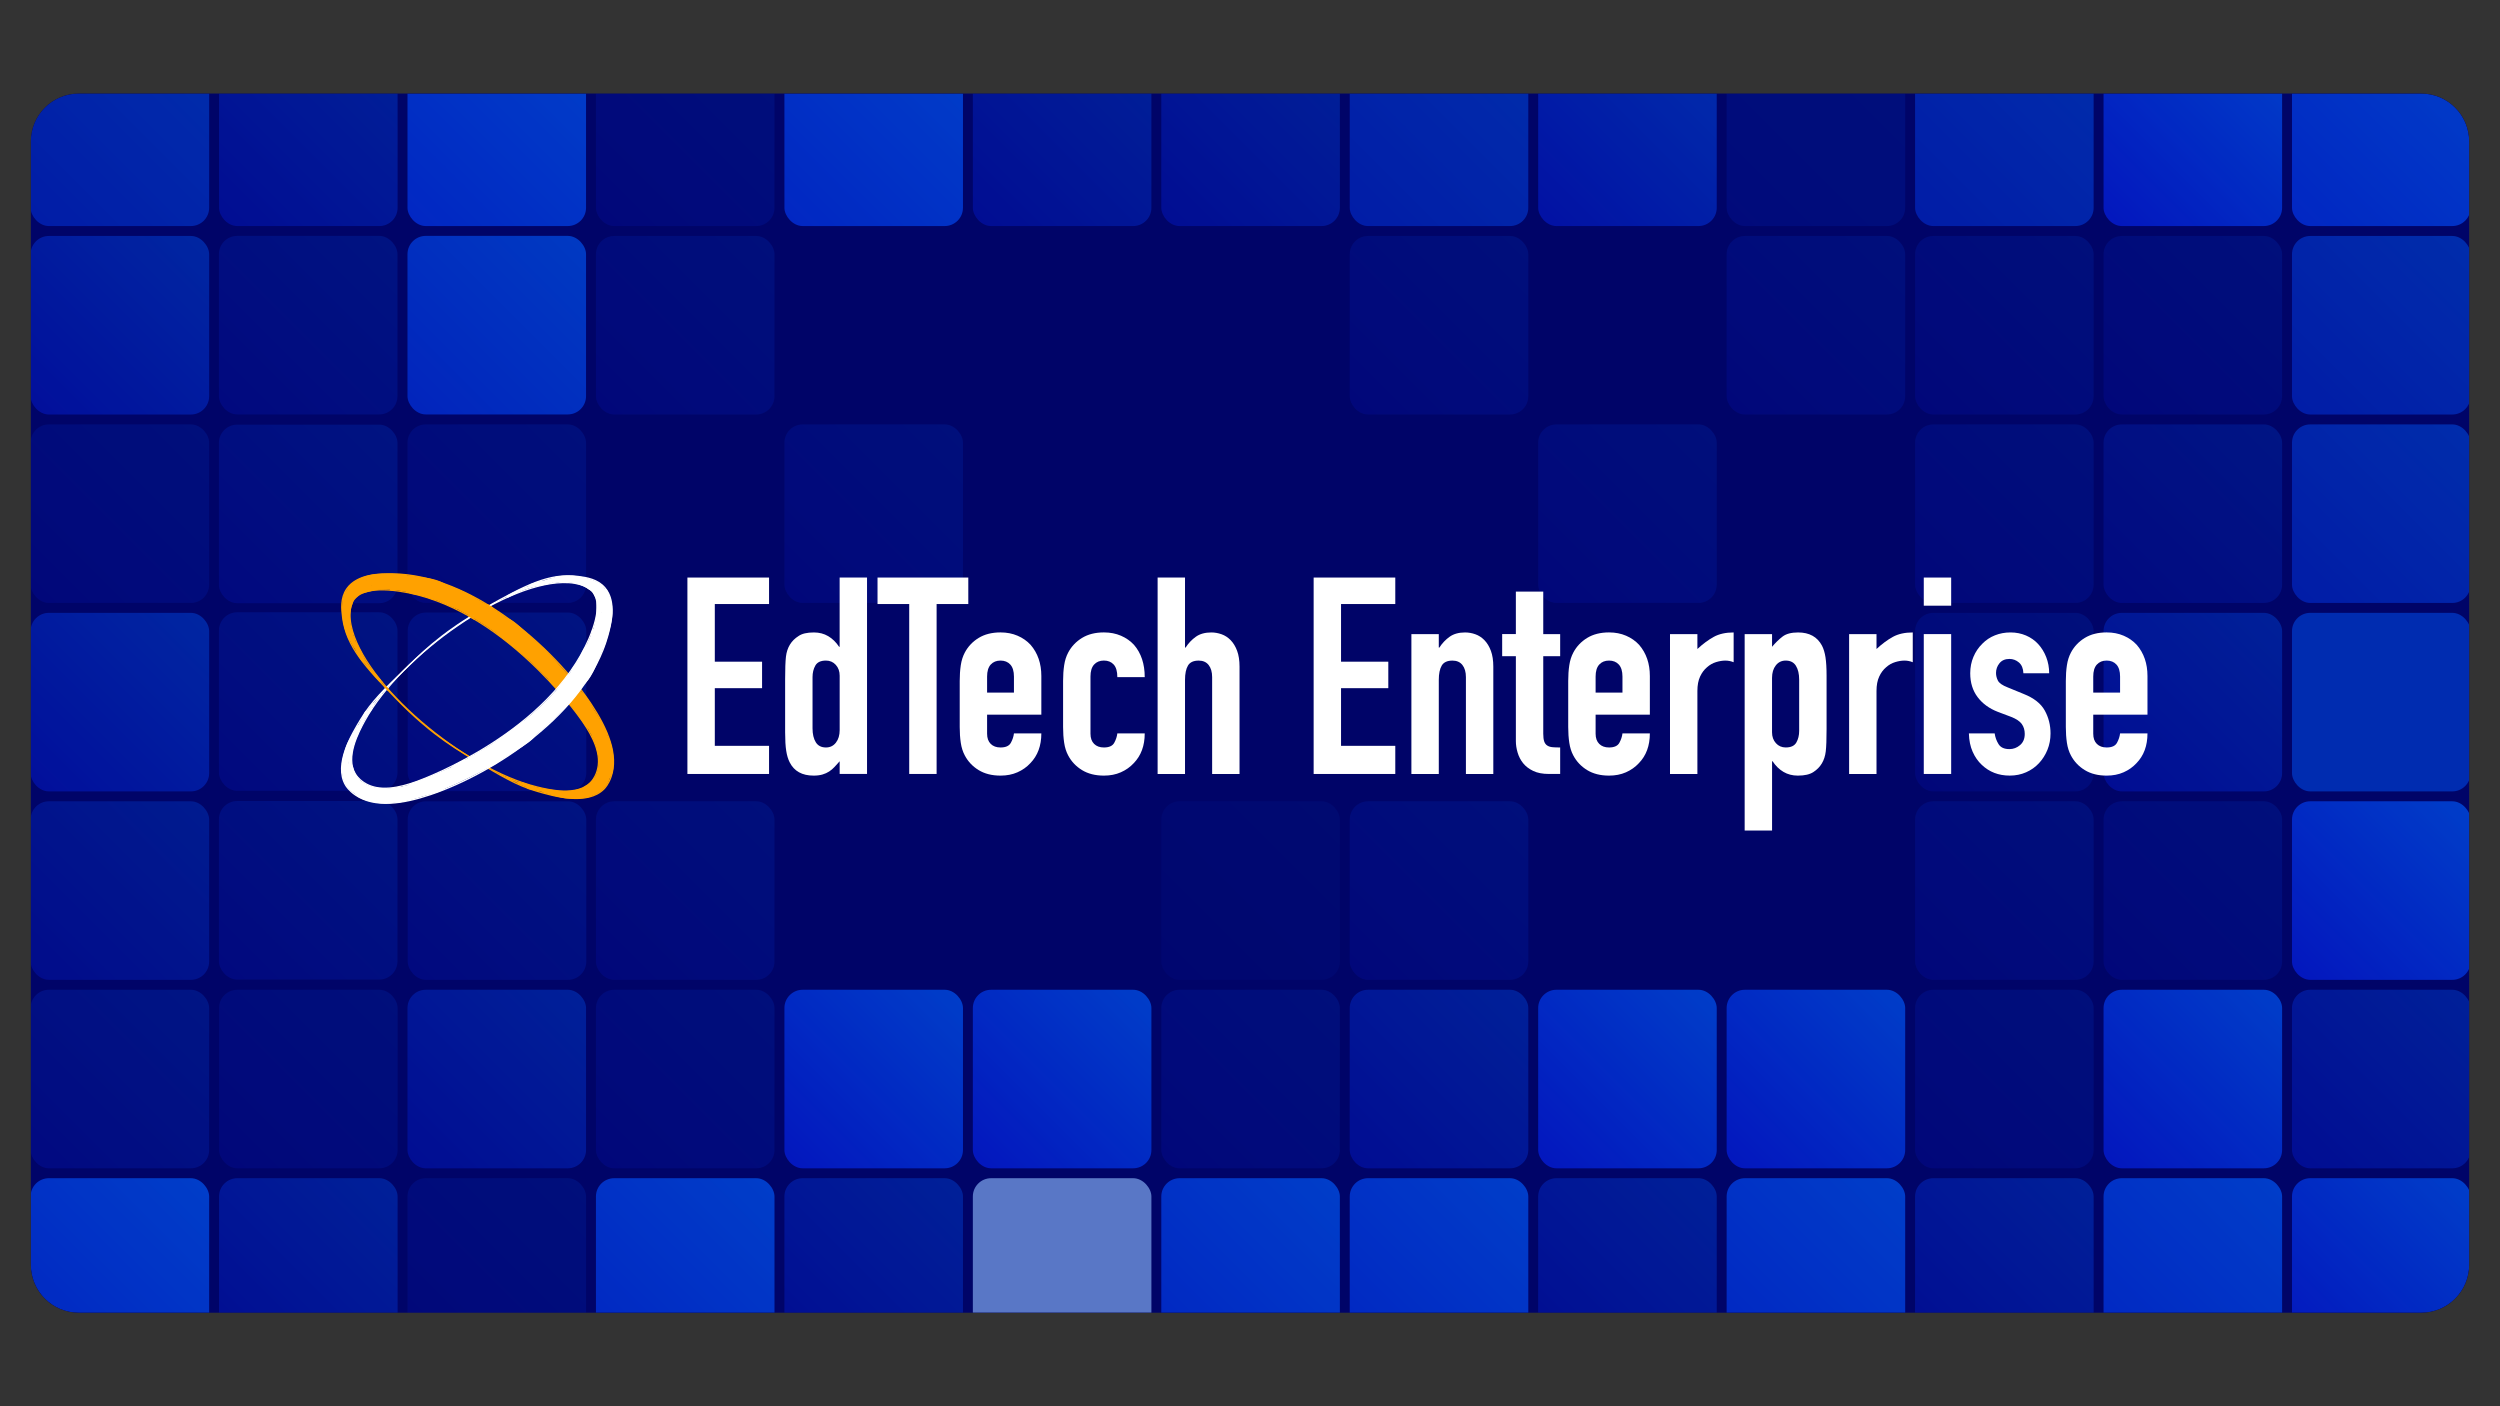 <?xml version="1.0" encoding="UTF-8"?>
<svg xmlns="http://www.w3.org/2000/svg" xmlns:xlink="http://www.w3.org/1999/xlink" id="Layer_1" version="1.1" viewBox="0 0 1920 1080">
  <rect x="0" y="0" width="1920" height="1080" fill="#333333" stroke="none"/>
  <defs>
    <style>
      .st0, .st1, .st2, .st3, .st4 {
        fill: none;
      }

      .st5 {
        fill: #ffa100;
      }

      .st6 {
        fill: #4472e4;
      }

      .st7 {
        fill: url(#linear-gradient2);
      }

      .st8 {
        fill: url(#linear-gradient3);
      }

      .st9 {
        fill: url(#linear-gradient6);
      }

      .st10 {
        fill: url(#linear-gradient8);
      }

      .st11 {
        fill: url(#linear-gradient5);
      }

      .st12 {
        fill: url(#linear-gradient61);
      }

      .st13 {
        fill: url(#linear-gradient62);
      }

      .st14 {
        fill: url(#linear-gradient65);
      }

      .st15 {
        fill: url(#linear-gradient66);
      }

      .st16 {
        fill: url(#linear-gradient36);
      }

      .st17 {
        fill: url(#linear-gradient81);
      }

      .st18 {
        fill: url(#linear-gradient45);
      }

      .st19 {
        fill: url(#linear-gradient49);
      }

      .st20 {
        fill: url(#linear-gradient85);
      }

      .st21 {
        fill: url(#linear-gradient79);
      }

      .st22 {
        fill: url(#linear-gradient78);
      }

      .st23 {
        fill: url(#linear-gradient76);
      }

      .st24 {
        fill: url(#linear-gradient84);
      }

      .st25 {
        fill: url(#linear-gradient73);
      }

      .st26 {
        fill: url(#linear-gradient74);
      }

      .st27 {
        fill: url(#linear-gradient72);
      }

      .st28 {
        fill: url(#linear-gradient50);
      }

      .st29 {
        fill: url(#linear-gradient59);
      }

      .st30 {
        fill: url(#linear-gradient13);
      }

      .st31 {
        fill: url(#linear-gradient12);
      }

      .st32 {
        fill: url(#linear-gradient10);
      }

      .st33 {
        fill: url(#linear-gradient14);
      }

      .st34 {
        fill: url(#linear-gradient23);
      }

      .st35 {
        fill: url(#linear-gradient21);
      }

      .st36 {
        fill: url(#linear-gradient26);
      }

      .st37 {
        fill: #0039c8;
      }

      .st38 {
        fill: url(#linear-gradient);
      }

      .st39 {
        clip-path: url(#clippath-1);
      }

      .st40 {
        fill: #fff;
      }

      .st1, .st2 {
        stroke: #ffa100;
      }

      .st1, .st2, .st3, .st4 {
        stroke-miterlimit: 10;
      }

      .st1, .st4 {
        stroke-width: .95px;
      }

      .st2, .st3 {
        stroke-width: 1.04px;
      }

      .st3, .st4 {
        stroke: #fff;
      }

      .st41 {
        fill: url(#linear-gradient16);
      }

      .st41, .st42, .st43, .st44, .st45, .st46, .st47, .st48, .st49, .st50, .st51, .st52, .st53, .st54, .st55, .st56, .st57, .st58, .st59, .st60, .st61, .st62, .st63, .st64, .st65, .st66, .st67, .st68, .st69, .st70, .st71, .st72, .st73, .st74, .st75, .st76, .st77, .st78, .st79, .st80, .st81, .st82, .st83, .st84, .st85, .st86, .st87, .st88, .st89, .st90, .st91, .st92, .st93, .st94, .st95, .st96, .st97, .st98, .st99, .st100 {
        isolation: isolate;
      }

      .st41, .st42, .st43, .st44, .st45, .st46, .st48, .st49, .st50, .st51, .st52, .st53, .st54, .st55, .st56, .st57, .st58, .st59, .st60, .st61, .st62, .st66, .st67 {
        opacity: .2;
      }

      .st42 {
        fill: url(#linear-gradient29);
      }

      .st43 {
        fill: url(#linear-gradient22);
      }

      .st44 {
        fill: url(#linear-gradient52);
      }

      .st45 {
        fill: url(#linear-gradient51);
      }

      .st46 {
        fill: url(#linear-gradient55);
      }

      .st47 {
        fill: url(#linear-gradient91);
      }

      .st47, .st63, .st64, .st65 {
        opacity: .2;
      }

      .st48 {
        fill: url(#linear-gradient31);
      }

      .st49 {
        fill: url(#linear-gradient30);
      }

      .st50 {
        fill: url(#linear-gradient32);
      }

      .st51 {
        fill: url(#linear-gradient39);
      }

      .st52 {
        fill: url(#linear-gradient33);
      }

      .st53 {
        fill: url(#linear-gradient90);
      }

      .st54 {
        fill: url(#linear-gradient69);
      }

      .st55 {
        fill: url(#linear-gradient60);
      }

      .st56 {
        fill: url(#linear-gradient67);
      }

      .st57 {
        fill: url(#linear-gradient64);
      }

      .st58 {
        fill: url(#linear-gradient42);
      }

      .st59 {
        fill: url(#linear-gradient41);
      }

      .st60 {
        fill: url(#linear-gradient40);
      }

      .st61 {
        fill: url(#linear-gradient47);
      }

      .st62 {
        fill: url(#linear-gradient43);
      }

      .st63 {
        fill: url(#linear-gradient89);
      }

      .st64 {
        fill: url(#linear-gradient86);
      }

      .st65 {
        fill: url(#linear-gradient87);
      }

      .st66 {
        fill: url(#linear-gradient82);
      }

      .st67 {
        fill: url(#linear-gradient88);
      }

      .st68 {
        fill: url(#linear-gradient24);
      }

      .st68, .st69, .st70, .st71, .st72, .st73, .st74, .st75, .st76, .st77, .st78, .st79, .st80, .st81, .st97, .st98, .st99, .st100 {
        opacity: .5;
      }

      .st69 {
        fill: url(#linear-gradient27);
      }

      .st70 {
        fill: url(#linear-gradient20);
      }

      .st71 {
        fill: url(#linear-gradient19);
      }

      .st72 {
        fill: url(#linear-gradient11);
      }

      .st73 {
        fill: url(#linear-gradient58);
      }

      .st74 {
        fill: url(#linear-gradient71);
      }

      .st75 {
        fill: url(#linear-gradient68);
      }

      .st76 {
        fill: url(#linear-gradient63);
      }

      .st77 {
        fill: url(#linear-gradient80);
      }

      .st78 {
        fill: url(#linear-gradient46);
      }

      .st79 {
        fill: url(#linear-gradient75);
      }

      .st80 {
        fill: url(#linear-gradient77);
      }

      .st81 {
        fill: url(#linear-gradient83);
      }

      .st82 {
        fill: url(#linear-gradient48);
      }

      .st82, .st83 {
        opacity: .6;
      }

      .st83 {
        fill: url(#linear-gradient34);
      }

      .st84 {
        fill: url(#linear-gradient38);
      }

      .st84, .st85 {
        opacity: .3;
      }

      .st85 {
        fill: url(#linear-gradient70);
      }

      .st86 {
        fill: url(#linear-gradient57);
      }

      .st86, .st87, .st88 {
        opacity: .9;
      }

      .st87 {
        fill: url(#linear-gradient44);
      }

      .st88 {
        fill: url(#linear-gradient35);
      }

      .st89 {
        fill: url(#linear-gradient56);
        opacity: .4;
      }

      .st90 {
        fill: url(#linear-gradient17);
      }

      .st90, .st91, .st92, .st93, .st94, .st95, .st96 {
        opacity: .7;
      }

      .st91 {
        fill: url(#linear-gradient18);
      }

      .st92 {
        fill: url(#linear-gradient15);
      }

      .st93 {
        fill: url(#linear-gradient28);
      }

      .st94 {
        fill: url(#linear-gradient25);
      }

      .st95 {
        fill: url(#linear-gradient92);
      }

      .st96 {
        fill: url(#linear-gradient37);
      }

      .st101 {
        opacity: .75;
      }

      .st102 {
        fill: #5792ff;
      }

      .st103 {
        fill: #779ee5;
      }

      .st97 {
        fill: url(#linear-gradient4);
      }

      .st98 {
        fill: url(#linear-gradient7);
      }

      .st99 {
        fill: url(#linear-gradient1);
      }

      .st100 {
        fill: url(#linear-gradient9);
      }

      .st104 {
        fill: #000468;
      }

      .st105 {
        clip-path: url(#clippath);
      }

      .st106 {
        fill: url(#linear-gradient53);
        fill-opacity: .2;
      }

      .st107 {
        fill: url(#linear-gradient54);
        fill-opacity: .1;
      }
    </style>
    <clipPath id="clippath">
      <path class="st0" d="M23.68,108.68c0-20.35,16.49-36.84,36.84-36.84h1798.97c20.35,0,36.84,16.49,36.84,36.84v862.65c0,20.35-16.49,36.84-36.84,36.84H60.52c-20.35,0-36.84-16.49-36.84-36.84V108.68Z"></path>
    </clipPath>
    <clipPath id="clippath-1">
      <rect class="st0" x="-555.42" y="-108.24" width="2742.25" height="1294.96"></rect>
    </clipPath>
    <linearGradient id="linear-gradient" x1="-1181.64" y1="1419.81" x2="-888.64" y2="1126.81" gradientTransform="translate(859.2 1312.83) rotate(-180)" gradientUnits="userSpaceOnUse">
      <stop offset="0" stop-color="#0051e9"></stop>
      <stop offset="1" stop-color="#060ed6"></stop>
    </linearGradient>
    <linearGradient id="linear-gradient1" x1="-935.93" y1="1419.81" x2="-762.76" y2="1246.64" gradientTransform="translate(815.46 1312.83) rotate(-180)" xlink:href="#linear-gradient"></linearGradient>
    <linearGradient id="linear-gradient2" x1="-813.05" x2="-520.05" y2="1126.81" gradientTransform="translate(793.59 1312.83) rotate(-180)" xlink:href="#linear-gradient"></linearGradient>
    <linearGradient id="linear-gradient3" x1="-690.19" y1="1419.81" x2="-397.2" y2="1126.81" gradientTransform="translate(771.72 1312.83) rotate(-180)" xlink:href="#linear-gradient"></linearGradient>
    <linearGradient id="linear-gradient4" x1="-567.33" y1="1419.81" x2="-394.16" y2="1246.64" gradientTransform="translate(749.85 1312.83) rotate(-180)" xlink:href="#linear-gradient"></linearGradient>
    <linearGradient id="linear-gradient5" x1="-444.47" y1="1419.81" x2="-151.48" y2="1126.81" gradientTransform="translate(727.99 1312.83) rotate(-180)" xlink:href="#linear-gradient"></linearGradient>
    <linearGradient id="linear-gradient6" x1="-321.62" y1="1419.81" x2="-148.44" y2="1246.64" gradientTransform="translate(706.12 1312.83) rotate(-180)" xlink:href="#linear-gradient"></linearGradient>
    <linearGradient id="linear-gradient7" x1="-198.76" y1="1419.81" x2="-25.59" y2="1246.64" gradientTransform="translate(684.25 1312.83) rotate(-180)" xlink:href="#linear-gradient"></linearGradient>
    <linearGradient id="linear-gradient8" x1="-75.9" x2="217.09" y2="1126.81" gradientTransform="translate(662.39 1312.83) rotate(-180)" xlink:href="#linear-gradient"></linearGradient>
    <linearGradient id="linear-gradient9" x1="46.98" y1="1419.81" x2="220.15" y2="1246.64" gradientTransform="translate(640.52 1312.83) rotate(-180)" xlink:href="#linear-gradient"></linearGradient>
    <linearGradient id="linear-gradient10" x1="169.84" y1="1419.81" x2="462.83" y2="1126.81" gradientTransform="translate(618.65 1312.83) rotate(-180)" xlink:href="#linear-gradient"></linearGradient>
    <linearGradient id="linear-gradient11" x1="415.55" y1="1419.81" x2="588.72" y2="1246.64" gradientTransform="translate(574.91 1312.83) rotate(-180)" xlink:href="#linear-gradient"></linearGradient>
    <linearGradient id="linear-gradient12" x1="538.41" y1="1419.81" x2="711.58" y2="1246.64" gradientTransform="translate(553.05 1312.83) rotate(-180)" xlink:href="#linear-gradient"></linearGradient>
    <linearGradient id="linear-gradient13" x1="-1058.79" y1="1296.95" x2="-765.79" y2="1003.95" gradientTransform="translate(837.33 1334.7) rotate(-180)" xlink:href="#linear-gradient"></linearGradient>
    <linearGradient id="linear-gradient14" x1="-935.93" y1="1296.95" x2="-762.76" y2="1123.78" gradientTransform="translate(815.46 1334.7) rotate(-180)" xlink:href="#linear-gradient"></linearGradient>
    <linearGradient id="linear-gradient15" x1="-813.05" y1="1296.95" x2="-520.05" y2="1003.95" gradientTransform="translate(793.59 1334.7) rotate(-180)" xlink:href="#linear-gradient"></linearGradient>
    <linearGradient id="linear-gradient16" x1="-690.19" y1="1296.95" x2="-397.2" y2="1003.95" gradientTransform="translate(771.72 1334.7) rotate(-180)" xlink:href="#linear-gradient"></linearGradient>
    <linearGradient id="linear-gradient17" x1="-567.33" y1="1296.95" x2="-394.16" y2="1123.78" gradientTransform="translate(749.85 1334.7) rotate(-180)" xlink:href="#linear-gradient"></linearGradient>
    <linearGradient id="linear-gradient18" x1="-444.47" y1="1296.95" x2="-151.48" y2="1003.95" gradientTransform="translate(727.99 1334.7) rotate(-180)" xlink:href="#linear-gradient"></linearGradient>
    <linearGradient id="linear-gradient19" x1="-321.62" y1="1296.95" x2="-148.44" y2="1123.78" gradientTransform="translate(706.12 1334.7) rotate(-180)" xlink:href="#linear-gradient"></linearGradient>
    <linearGradient id="linear-gradient20" x1="-198.76" y1="1296.95" x2="-25.59" y2="1123.78" gradientTransform="translate(684.25 1334.7) rotate(-180)" xlink:href="#linear-gradient"></linearGradient>
    <linearGradient id="linear-gradient21" x1="-75.9" y1="1296.95" x2="217.09" y2="1003.95" gradientTransform="translate(662.39 1334.7) rotate(-180)" xlink:href="#linear-gradient"></linearGradient>
    <linearGradient id="linear-gradient22" x1="46.98" y1="1296.95" x2="220.15" y2="1123.78" gradientTransform="translate(640.52 1334.7) rotate(-180)" xlink:href="#linear-gradient"></linearGradient>
    <linearGradient id="linear-gradient23" x1="169.84" y1="1296.95" x2="462.83" y2="1003.95" gradientTransform="translate(618.65 1334.7) rotate(-180)" xlink:href="#linear-gradient"></linearGradient>
    <linearGradient id="linear-gradient24" x1="292.69" y1="1296.95" x2="465.87" y2="1123.78" gradientTransform="translate(596.78 1334.7) rotate(-180)" xlink:href="#linear-gradient"></linearGradient>
    <linearGradient id="linear-gradient25" x1="415.55" y1="1296.95" x2="708.55" y2="1003.95" gradientTransform="translate(574.91 1334.7) rotate(-180)" xlink:href="#linear-gradient"></linearGradient>
    <linearGradient id="linear-gradient26" x1="538.41" y1="1296.95" x2="711.58" y2="1123.78" gradientTransform="translate(553.05 1334.7) rotate(-180)" xlink:href="#linear-gradient"></linearGradient>
    <linearGradient id="linear-gradient27" x1="-1181.64" y1="1174.08" x2="-1008.47" y2="1000.91" gradientTransform="translate(859.2 1356.57) rotate(-180)" xlink:href="#linear-gradient"></linearGradient>
    <linearGradient id="linear-gradient28" x1="-1058.79" y1="1174.08" x2="-765.79" y2="881.08" gradientTransform="translate(837.33 1356.57) rotate(-180)" xlink:href="#linear-gradient"></linearGradient>
    <linearGradient id="linear-gradient29" x1="-935.93" y1="1174.08" x2="-762.76" y2="1000.91" gradientTransform="translate(815.46 1356.57) rotate(-180)" xlink:href="#linear-gradient"></linearGradient>
    <linearGradient id="linear-gradient30" x1="-813.05" y1="1174.08" x2="-639.88" y2="1000.91" gradientTransform="translate(793.59 1356.57) rotate(-180)" xlink:href="#linear-gradient"></linearGradient>
    <linearGradient id="linear-gradient31" x1="-690.19" y1="1174.08" x2="-517.02" y2="1000.91" gradientTransform="translate(771.72 1356.57) rotate(-180)" xlink:href="#linear-gradient"></linearGradient>
    <linearGradient id="linear-gradient32" x1="-444.47" y1="1174.08" x2="-271.3" y2="1000.91" gradientTransform="translate(727.99 1356.57) rotate(-180)" xlink:href="#linear-gradient"></linearGradient>
    <linearGradient id="linear-gradient33" x1="46.98" y1="1174.08" x2="220.15" y2="1000.91" gradientTransform="translate(640.52 1356.57) rotate(-180)" xlink:href="#linear-gradient"></linearGradient>
    <linearGradient id="linear-gradient34" x1="415.55" y1="1174.08" x2="588.72" y2="1000.91" gradientTransform="translate(574.91 1356.57) rotate(-180)" xlink:href="#linear-gradient"></linearGradient>
    <linearGradient id="linear-gradient35" x1="538.41" y1="1174.08" x2="711.58" y2="1000.91" gradientTransform="translate(553.05 1356.57) rotate(-180)" xlink:href="#linear-gradient"></linearGradient>
    <linearGradient id="linear-gradient36" x1="-1181.64" y1="1051.22" x2="-1008.47" y2="878.05" gradientTransform="translate(859.2 1378.44) rotate(-180)" xlink:href="#linear-gradient"></linearGradient>
    <linearGradient id="linear-gradient37" x1="-1058.79" y1="1051.22" x2="-765.79" y2="758.22" gradientTransform="translate(837.33 1378.44) rotate(-180)" xlink:href="#linear-gradient"></linearGradient>
    <linearGradient id="linear-gradient38" x1="-935.93" y1="1051.22" x2="-762.76" y2="878.05" gradientTransform="translate(815.46 1378.44) rotate(-180)" xlink:href="#linear-gradient"></linearGradient>
    <linearGradient id="linear-gradient39" x1="-813.05" y1="1051.22" x2="-639.88" y2="878.05" gradientTransform="translate(793.59 1378.44) rotate(-180)" xlink:href="#linear-gradient"></linearGradient>
    <linearGradient id="linear-gradient40" x1="-567.33" y1="1051.22" x2="-394.16" y2="878.05" gradientTransform="translate(749.85 1378.44) rotate(-180)" xlink:href="#linear-gradient"></linearGradient>
    <linearGradient id="linear-gradient41" x1="-75.9" y1="1051.22" x2="97.27" y2="878.05" gradientTransform="translate(662.39 1378.44) rotate(-180)" xlink:href="#linear-gradient"></linearGradient>
    <linearGradient id="linear-gradient42" x1="169.84" y1="1051.22" x2="343.01" y2="878.05" gradientTransform="translate(618.65 1378.44) rotate(-180)" xlink:href="#linear-gradient"></linearGradient>
    <linearGradient id="linear-gradient43" x1="415.55" y1="1051.22" x2="588.72" y2="878.05" gradientTransform="translate(574.91 1378.44) rotate(-180)" xlink:href="#linear-gradient"></linearGradient>
    <linearGradient id="linear-gradient44" x1="538.41" y1="1051.22" x2="711.58" y2="878.05" gradientTransform="translate(553.05 1378.44) rotate(-180)" xlink:href="#linear-gradient"></linearGradient>
    <linearGradient id="linear-gradient45" x1="-1181.64" y1="928.37" x2="-1008.47" y2="755.19" gradientTransform="translate(859.2 1400.3) rotate(-180)" xlink:href="#linear-gradient"></linearGradient>
    <linearGradient id="linear-gradient46" x1="-935.93" y1="928.37" x2="-762.76" y2="755.19" gradientTransform="translate(815.46 1400.3) rotate(-180)" xlink:href="#linear-gradient"></linearGradient>
    <linearGradient id="linear-gradient47" x1="-813.05" y1="928.37" x2="-639.88" y2="755.19" gradientTransform="translate(793.59 1400.3) rotate(-180)" xlink:href="#linear-gradient"></linearGradient>
    <linearGradient id="linear-gradient48" x1="415.55" y1="928.37" x2="588.72" y2="755.19" gradientTransform="translate(574.91 1400.3) rotate(-180)" xlink:href="#linear-gradient"></linearGradient>
    <linearGradient id="linear-gradient49" x1="538.41" y1="928.37" x2="711.58" y2="755.19" gradientTransform="translate(553.05 1400.3) rotate(-180)" xlink:href="#linear-gradient"></linearGradient>
    <linearGradient id="linear-gradient50" x1="-1058.79" y1="805.51" x2="-885.61" y2="632.33" gradientTransform="translate(837.33 1422.17) rotate(-180)" xlink:href="#linear-gradient"></linearGradient>
    <linearGradient id="linear-gradient51" x1="-935.93" y1="805.51" x2="-762.76" y2="632.33" gradientTransform="translate(815.46 1422.17) rotate(-180)" xlink:href="#linear-gradient"></linearGradient>
    <linearGradient id="linear-gradient52" x1="-813.05" y1="805.51" x2="-639.88" y2="632.33" gradientTransform="translate(793.59 1422.17) rotate(-180)" xlink:href="#linear-gradient"></linearGradient>
    <linearGradient id="linear-gradient53" x1="-444.47" y1="805.51" x2="-271.3" y2="632.33" gradientTransform="translate(727.99 1422.17) rotate(-180)" xlink:href="#linear-gradient"></linearGradient>
    <linearGradient id="linear-gradient54" x1="-321.62" y1="805.51" x2="-148.44" y2="632.33" gradientTransform="translate(706.12 1422.17) rotate(-180)" xlink:href="#linear-gradient"></linearGradient>
    <linearGradient id="linear-gradient55" x1="46.98" y1="805.51" x2="220.15" y2="632.33" gradientTransform="translate(640.52 1422.17) rotate(-180)" xlink:href="#linear-gradient"></linearGradient>
    <linearGradient id="linear-gradient56" x1="415.55" y1="805.51" x2="588.72" y2="632.33" gradientTransform="translate(574.91 1422.17) rotate(-180)" xlink:href="#linear-gradient"></linearGradient>
    <linearGradient id="linear-gradient57" x1="538.41" y1="805.51" x2="711.58" y2="632.33" gradientTransform="translate(553.05 1422.17) rotate(-180)" xlink:href="#linear-gradient"></linearGradient>
    <linearGradient id="linear-gradient58" x1="-1058.79" y1="682.64" x2="-885.61" y2="509.47" gradientTransform="translate(837.33 1444.04) rotate(-180)" xlink:href="#linear-gradient"></linearGradient>
    <linearGradient id="linear-gradient59" x1="-935.93" y1="682.64" x2="-762.76" y2="509.47" gradientTransform="translate(815.46 1444.04) rotate(-180)" xlink:href="#linear-gradient"></linearGradient>
    <linearGradient id="linear-gradient60" x1="-813.05" y1="682.64" x2="-639.88" y2="509.47" gradientTransform="translate(793.59 1444.04) rotate(-180)" xlink:href="#linear-gradient"></linearGradient>
    <linearGradient id="linear-gradient61" x1="-690.19" y1="682.64" x2="-517.02" y2="509.47" gradientTransform="translate(771.72 1444.04) rotate(-180)" xlink:href="#linear-gradient"></linearGradient>
    <linearGradient id="linear-gradient62" x1="-567.33" y1="682.64" x2="-394.16" y2="509.47" gradientTransform="translate(749.85 1444.04) rotate(-180)" xlink:href="#linear-gradient"></linearGradient>
    <linearGradient id="linear-gradient63" x1="-444.47" y1="682.64" x2="-271.3" y2="509.47" gradientTransform="translate(727.99 1444.04) rotate(-180)" xlink:href="#linear-gradient"></linearGradient>
    <linearGradient id="linear-gradient64" x1="-321.62" y1="682.64" x2="-148.44" y2="509.47" gradientTransform="translate(706.12 1444.04) rotate(-180)" xlink:href="#linear-gradient"></linearGradient>
    <linearGradient id="linear-gradient65" x1="-198.76" y1="682.64" x2="-25.59" y2="509.47" gradientTransform="translate(684.25 1444.04) rotate(-180)" xlink:href="#linear-gradient"></linearGradient>
    <linearGradient id="linear-gradient66" x1="-75.9" y1="682.64" x2="97.27" y2="509.47" gradientTransform="translate(662.39 1444.04) rotate(-180)" xlink:href="#linear-gradient"></linearGradient>
    <linearGradient id="linear-gradient67" x1="46.98" y1="682.64" x2="220.15" y2="509.47" gradientTransform="translate(640.52 1444.04) rotate(-180)" xlink:href="#linear-gradient"></linearGradient>
    <linearGradient id="linear-gradient68" x1="169.84" y1="682.64" x2="343.01" y2="509.47" gradientTransform="translate(618.65 1444.04) rotate(-180)" xlink:href="#linear-gradient"></linearGradient>
    <linearGradient id="linear-gradient69" x1="292.69" y1="682.64" x2="465.87" y2="509.47" gradientTransform="translate(596.78 1444.04) rotate(-180)" xlink:href="#linear-gradient"></linearGradient>
    <linearGradient id="linear-gradient70" x1="415.55" y1="682.64" x2="588.72" y2="509.47" gradientTransform="translate(574.91 1444.04) rotate(-180)" xlink:href="#linear-gradient"></linearGradient>
    <linearGradient id="linear-gradient71" x1="538.41" y1="682.64" x2="711.58" y2="509.47" gradientTransform="translate(553.05 1444.04) rotate(-180)" xlink:href="#linear-gradient"></linearGradient>
    <linearGradient id="linear-gradient72" x1="-1181.64" y1="559.78" x2="-888.64" y2="266.78" gradientTransform="translate(859.2 1465.91) rotate(-180)" xlink:href="#linear-gradient"></linearGradient>
    <linearGradient id="linear-gradient73" x1="-1058.79" y1="559.78" x2="-885.61" y2="386.61" gradientTransform="translate(837.33 1465.91) rotate(-180)" xlink:href="#linear-gradient"></linearGradient>
    <linearGradient id="linear-gradient74" x1="-935.93" y1="559.78" x2="-642.93" y2="266.78" gradientTransform="translate(815.46 1465.91) rotate(-180)" xlink:href="#linear-gradient"></linearGradient>
    <linearGradient id="linear-gradient75" x1="-813.05" y1="559.78" x2="-639.88" y2="386.61" gradientTransform="translate(793.59 1465.91) rotate(-180)" xlink:href="#linear-gradient"></linearGradient>
    <linearGradient id="linear-gradient76" x1="-690.19" y1="559.78" x2="-397.2" y2="266.78" gradientTransform="translate(771.72 1465.91) rotate(-180)" xlink:href="#linear-gradient"></linearGradient>
    <linearGradient id="linear-gradient77" x1="-567.33" y1="559.78" x2="-394.16" y2="386.61" gradientTransform="translate(749.85 1465.91) rotate(-180)" xlink:href="#linear-gradient"></linearGradient>
    <linearGradient id="linear-gradient78" x1="-444.47" y1="559.78" x2="-151.48" y2="266.78" gradientTransform="translate(727.99 1465.91) rotate(-180)" xlink:href="#linear-gradient"></linearGradient>
    <linearGradient id="linear-gradient79" x1="-321.62" y1="559.78" x2="-28.62" y2="266.78" gradientTransform="translate(706.12 1465.91) rotate(-180)" xlink:href="#linear-gradient"></linearGradient>
    <linearGradient id="linear-gradient80" x1="-75.9" y1="559.78" x2="97.27" y2="386.61" gradientTransform="translate(662.39 1465.91) rotate(-180)" xlink:href="#linear-gradient"></linearGradient>
    <linearGradient id="linear-gradient81" x1="46.98" y1="559.78" x2="339.98" y2="266.78" gradientTransform="translate(640.52 1465.91) rotate(-180)" xlink:href="#linear-gradient"></linearGradient>
    <linearGradient id="linear-gradient82" x1="169.84" y1="559.78" x2="343.01" y2="386.61" gradientTransform="translate(618.65 1465.91) rotate(-180)" xlink:href="#linear-gradient"></linearGradient>
    <linearGradient id="linear-gradient83" x1="292.69" y1="559.78" x2="465.87" y2="386.61" gradientTransform="translate(596.78 1465.91) rotate(-180)" xlink:href="#linear-gradient"></linearGradient>
    <linearGradient id="linear-gradient84" x1="415.55" y1="559.78" x2="708.55" y2="266.78" gradientTransform="translate(574.91 1465.91) rotate(-180)" xlink:href="#linear-gradient"></linearGradient>
    <linearGradient id="linear-gradient85" x1="538.41" y1="559.78" x2="831.41" y2="266.78" gradientTransform="translate(553.05 1465.91) rotate(-180)" xlink:href="#linear-gradient"></linearGradient>
    <linearGradient id="linear-gradient86" x1="191.53" y1="950.47" x2="364.71" y2="777.29" gradientTransform="translate(640.52 1422.17) rotate(-180)" xlink:href="#linear-gradient"></linearGradient>
    <linearGradient id="linear-gradient87" x1="191.53" y1="805.5" x2="364.71" y2="632.33" gradientTransform="translate(640.52 1422.17) rotate(-180)" xlink:href="#linear-gradient"></linearGradient>
    <linearGradient id="linear-gradient88" x1="336.52" y1="950.67" x2="509.7" y2="777.5" gradientTransform="translate(640.52 1422.17) rotate(-180)" xlink:href="#linear-gradient"></linearGradient>
    <linearGradient id="linear-gradient89" x1="336.52" y1="805.71" x2="509.7" y2="632.53" gradientTransform="translate(640.52 1422.17) rotate(-180)" xlink:href="#linear-gradient"></linearGradient>
    <linearGradient id="linear-gradient90" x1="336.52" y1="1239.75" x2="509.7" y2="1066.57" gradientTransform="translate(640.52 1422.17) rotate(-180)" xlink:href="#linear-gradient"></linearGradient>
    <linearGradient id="linear-gradient91" x1="336.52" y1="1094.78" x2="509.7" y2="921.61" gradientTransform="translate(640.52 1422.17) rotate(-180)" xlink:href="#linear-gradient"></linearGradient>
    <linearGradient id="linear-gradient92" x1="344.78" y1="1152.28" x2="637.78" y2="859.28" gradientTransform="translate(793.59 1334.7) rotate(-180)" xlink:href="#linear-gradient"></linearGradient>
  </defs>
  <g>
    <g>
      <path class="st104" d="M23.68,108.68c0-20.35,16.49-36.84,36.84-36.84h1798.97c20.35,0,36.84,16.49,36.84,36.84v862.65c0,20.35-16.49,36.84-36.84,36.84H60.52c-20.35,0-36.84-16.49-36.84-36.84V108.68Z"></path>
      <g class="st105">
        <g class="st39">
          <g class="st101">
            <rect class="st38" x="1904.98" y="-108.24" width="137.13" height="137.13" rx="14.04" ry="14.04"></rect>
            <rect class="st99" x="1615.53" y="-108.24" width="137.13" height="137.13" rx="14.04" ry="14.04"></rect>
            <rect class="st7" x="1470.78" y="-108.24" width="137.13" height="137.13" rx="14.04" ry="14.04"></rect>
            <rect class="st8" x="1326.06" y="-108.24" width="137.13" height="137.13" rx="14.04" ry="14.04"></rect>
            <rect class="st97" x="1181.32" y="-108.24" width="137.13" height="137.13" rx="14.04" ry="14.04"></rect>
            <rect class="st11" x="1036.6" y="-108.24" width="137.13" height="137.13" rx="14.04" ry="14.04"></rect>
            <rect class="st9" x="891.88" y="-108.24" width="137.13" height="137.13" rx="14.04" ry="14.04"></rect>
            <rect class="st98" x="747.15" y="-108.24" width="137.13" height="137.13" rx="14.04" ry="14.04"></rect>
            <rect class="st10" x="602.43" y="-108.24" width="137.13" height="137.13" rx="14.04" ry="14.04"></rect>
            <rect class="st100" x="457.68" y="-108.24" width="137.13" height="137.13" rx="14.04" ry="14.04"></rect>
            <rect class="st32" x="312.95" y="-108.24" width="137.13" height="137.13" rx="14.04" ry="14.04"></rect>
            <rect class="st102" x="168.23" y="-108.24" width="137.13" height="137.13" rx="14.04" ry="14.04"></rect>
            <rect class="st72" x="23.5" y="-108.24" width="137.13" height="137.13" rx="14.04" ry="14.04"></rect>
            <rect class="st31" x="-121.22" y="-108.24" width="137.13" height="137.13" rx="14.04" ry="14.04"></rect>
            <rect class="st103" x="1904.98" y="36.48" width="137.13" height="137.13" rx="14.04" ry="14.04"></rect>
            <rect class="st30" x="1760.25" y="36.48" width="137.13" height="137.13" rx="14.04" ry="14.04"></rect>
            <rect class="st33" x="1615.53" y="36.48" width="137.13" height="137.13" rx="14.04" ry="14.04"></rect>
            <rect class="st92" x="1470.78" y="36.48" width="137.13" height="137.13" rx="14.04" ry="14.04"></rect>
            <rect class="st41" x="1326.06" y="36.48" width="137.13" height="137.13" rx="14.04" ry="14.04"></rect>
            <rect class="st90" x="1181.32" y="36.48" width="137.13" height="137.13" rx="14.04" ry="14.04"></rect>
            <rect class="st91" x="1036.6" y="36.48" width="137.13" height="137.13" rx="14.04" ry="14.04"></rect>
            <rect class="st71" x="891.88" y="36.48" width="137.13" height="137.13" rx="14.04" ry="14.04"></rect>
            <rect class="st70" x="747.15" y="36.48" width="137.13" height="137.13" rx="14.04" ry="14.04"></rect>
            <rect class="st35" x="602.43" y="36.48" width="137.13" height="137.13" rx="14.04" ry="14.04"></rect>
            <rect class="st43" x="457.68" y="36.48" width="137.13" height="137.13" rx="14.04" ry="14.04"></rect>
            <rect class="st34" x="312.95" y="36.48" width="137.13" height="137.13" rx="14.04" ry="14.04"></rect>
            <rect class="st68" x="168.23" y="36.48" width="137.13" height="137.13" rx="14.04" ry="14.04"></rect>
            <rect class="st94" x="23.5" y="36.48" width="137.13" height="137.13" rx="14.04" ry="14.04"></rect>
            <rect class="st36" x="-121.22" y="36.48" width="137.13" height="137.13" rx="14.04" ry="14.04"></rect>
            <rect class="st69" x="1904.98" y="181.22" width="137.13" height="137.13" rx="14.04" ry="14.04"></rect>
            <rect class="st93" x="1760.25" y="181.22" width="137.13" height="137.13" rx="14.04" ry="14.04"></rect>
            <rect class="st42" x="1615.53" y="181.22" width="137.13" height="137.13" rx="14.04" ry="14.04"></rect>
            <rect class="st49" x="1470.78" y="181.22" width="137.13" height="137.13" rx="14.04" ry="14.04"></rect>
            <rect class="st48" x="1326.06" y="181.22" width="137.13" height="137.13" rx="14.04" ry="14.04"></rect>
            <rect class="st50" x="1036.6" y="181.22" width="137.13" height="137.13" rx="14.04" ry="14.04"></rect>
            <rect class="st52" x="457.68" y="181.22" width="137.13" height="137.13" rx="14.04" ry="14.04"></rect>
            <rect class="st83" x="23.5" y="181.22" width="137.13" height="137.13" rx="14.04" ry="14.04"></rect>
            <rect class="st88" x="-121.22" y="181.22" width="137.13" height="137.13" rx="14.04" ry="14.04"></rect>
            <rect class="st16" x="1904.98" y="325.94" width="137.13" height="137.13" rx="14.04" ry="14.04"></rect>
            <rect class="st96" x="1760.25" y="325.94" width="137.13" height="137.13" rx="14.04" ry="14.04"></rect>
            <rect class="st84" x="1615.53" y="325.94" width="137.13" height="137.13" rx="14.04" ry="14.04"></rect>
            <rect class="st51" x="1470.78" y="325.94" width="137.13" height="137.13" rx="14.04" ry="14.04"></rect>
            <rect class="st60" x="1181.32" y="325.94" width="137.13" height="137.13" rx="14.04" ry="14.04"></rect>
            <rect class="st59" x="602.43" y="325.94" width="137.13" height="137.13" rx="14.04" ry="14.04"></rect>
            <rect class="st58" x="312.95" y="325.94" width="137.13" height="137.13" rx="14.04" ry="14.04"></rect>
            <rect class="st62" x="23.5" y="325.94" width="137.13" height="137.13" rx="14.04" ry="14.04"></rect>
            <rect class="st87" x="-121.22" y="325.94" width="137.13" height="137.13" rx="14.04" ry="14.04"></rect>
            <rect class="st18" x="1904.98" y="470.67" width="137.13" height="137.13" rx="14.04" ry="14.04"></rect>
            <rect class="st37" x="1760.25" y="470.67" width="137.13" height="137.13" rx="14.04" ry="14.04"></rect>
            <rect class="st78" x="1615.53" y="470.67" width="137.13" height="137.13" rx="14.04" ry="14.04"></rect>
            <rect class="st61" x="1470.78" y="470.67" width="137.13" height="137.13" rx="14.04" ry="14.04"></rect>
            <rect class="st82" x="23.5" y="470.67" width="137.13" height="137.13" rx="14.04" ry="14.04"></rect>
            <rect class="st19" x="-121.22" y="470.67" width="137.13" height="137.13" rx="14.04" ry="14.04"></rect>
            <rect class="st6" x="1904.98" y="615.39" width="137.13" height="137.13" rx="14.04" ry="14.04"></rect>
            <rect class="st28" x="1760.25" y="615.39" width="137.13" height="137.13" rx="14.04" ry="14.04"></rect>
            <rect class="st45" x="1615.53" y="615.39" width="137.13" height="137.13" rx="14.04" ry="14.04"></rect>
            <rect class="st44" x="1470.78" y="615.39" width="137.13" height="137.13" rx="14.04" ry="14.04"></rect>
            <rect class="st106" x="1036.6" y="615.39" width="137.13" height="137.13" rx="14.04" ry="14.04"></rect>
            <rect class="st107" x="891.88" y="615.39" width="137.13" height="137.13" rx="14.04" ry="14.04"></rect>
            <rect class="st46" x="457.68" y="615.39" width="137.13" height="137.13" rx="14.04" ry="14.04"></rect>
            <rect class="st89" x="23.5" y="615.39" width="137.13" height="137.13" rx="14.04" ry="14.04"></rect>
            <rect class="st86" x="-121.22" y="615.39" width="137.13" height="137.13" rx="14.04" ry="14.04"></rect>
            <rect class="st73" x="1760.25" y="760.13" width="137.13" height="137.13" rx="14.04" ry="14.04"></rect>
            <rect class="st29" x="1615.53" y="760.13" width="137.13" height="137.13" rx="14.04" ry="14.04"></rect>
            <rect class="st55" x="1470.78" y="760.13" width="137.13" height="137.13" rx="14.04" ry="14.04"></rect>
            <rect class="st12" x="1326.06" y="760.13" width="137.13" height="137.13" rx="14.04" ry="14.04"></rect>
            <rect class="st13" x="1181.32" y="760.13" width="137.13" height="137.13" rx="14.04" ry="14.04"></rect>
            <rect class="st76" x="1036.6" y="760.13" width="137.13" height="137.13" rx="14.04" ry="14.04"></rect>
            <rect class="st57" x="891.88" y="760.13" width="137.13" height="137.13" rx="14.04" ry="14.04"></rect>
            <rect class="st14" x="747.15" y="760.13" width="137.13" height="137.13" rx="14.04" ry="14.04"></rect>
            <rect class="st15" x="602.43" y="760.13" width="137.13" height="137.13" rx="14.04" ry="14.04"></rect>
            <rect class="st56" x="457.68" y="760.13" width="137.13" height="137.13" rx="14.04" ry="14.04"></rect>
            <rect class="st75" x="312.95" y="760.13" width="137.13" height="137.13" rx="14.04" ry="14.04"></rect>
            <rect class="st54" x="168.23" y="760.13" width="137.13" height="137.13" rx="14.04" ry="14.04"></rect>
            <rect class="st85" x="23.5" y="760.13" width="137.13" height="137.13" rx="14.04" ry="14.04"></rect>
            <rect class="st74" x="-121.22" y="760.13" width="137.13" height="137.13" rx="14.04" ry="14.04"></rect>
            <rect class="st27" x="1904.98" y="904.86" width="137.13" height="137.13" rx="14.04" ry="14.04"></rect>
            <rect class="st25" x="1760.25" y="904.86" width="137.13" height="137.13" rx="14.04" ry="14.04"></rect>
            <rect class="st26" x="1615.53" y="904.86" width="137.13" height="137.13" rx="14.04" ry="14.04"></rect>
            <rect class="st79" x="1470.78" y="904.86" width="137.13" height="137.13" rx="14.04" ry="14.04"></rect>
            <rect class="st23" x="1326.06" y="904.86" width="137.13" height="137.13" rx="14.04" ry="14.04"></rect>
            <rect class="st80" x="1181.32" y="904.86" width="137.13" height="137.13" rx="14.04" ry="14.04"></rect>
            <rect class="st22" x="1036.6" y="904.86" width="137.13" height="137.13" rx="14.04" ry="14.04"></rect>
            <rect class="st21" x="891.88" y="904.86" width="137.13" height="137.13" rx="14.04" ry="14.04"></rect>
            <rect class="st103" x="747.15" y="904.86" width="137.13" height="137.13" rx="14.04" ry="14.04"></rect>
            <rect class="st77" x="602.43" y="904.86" width="137.13" height="137.13" rx="14.04" ry="14.04"></rect>
            <rect class="st17" x="457.68" y="904.86" width="137.13" height="137.13" rx="14.04" ry="14.04"></rect>
            <rect class="st66" x="312.95" y="904.86" width="137.13" height="137.13" rx="14.04" ry="14.04"></rect>
            <rect class="st81" x="168.23" y="904.86" width="137.13" height="137.13" rx="14.04" ry="14.04"></rect>
            <rect class="st24" x="23.5" y="904.86" width="137.13" height="137.13" rx="14.04" ry="14.04"></rect>
            <rect class="st20" x="-121.22" y="904.86" width="137.13" height="137.13" rx="14.04" ry="14.04"></rect>
          </g>
        </g>
      </g>
    </g>
    <rect class="st64" x="313.12" y="470.44" width="137.13" height="137.13" rx="14.04" ry="14.04"></rect>
    <rect class="st65" x="313.12" y="615.4" width="137.13" height="137.13" rx="14.04" ry="14.04"></rect>
    <rect class="st67" x="168.13" y="470.23" width="137.13" height="137.13" rx="14.04" ry="14.04"></rect>
    <rect class="st63" x="168.13" y="615.19" width="137.13" height="137.13" rx="14.04" ry="14.04"></rect>
    <g>
      <rect class="st53" x="168.13" y="181.16" width="137.13" height="137.13" rx="14.04" ry="14.04"></rect>
      <rect class="st47" x="168.13" y="326.12" width="137.13" height="137.13" rx="14.04" ry="14.04"></rect>
    </g>
    <rect class="st95" x="312.95" y="181.16" width="137.13" height="137.13" rx="14.04" ry="14.04"></rect>
  </g>
  <g>
    <g>
      <g>
        <path class="st1" d="M269.63,480.23c-2.65-13.1,1.55-18.9,2.51-20.13,2.27-2.91,9.4-9.77,34.81-6.03,77.54,11.42,136.02,93.68,140.08,99.54,8.28,11.93,15.63,26.13,11.37,38.96-.51,1.52-1.77,5.22-4.93,8.43-10.46,10.64-31.52,5.7-41.18,3.31-56.39-13.95-133.51-78.91-142.66-124.08Z"></path>
        <path class="st2" d="M263.17,474.22c-.81-6.21-1.81-14.8,3.17-21.99,8.05-11.62,26.23-11.59,35.23-11.48,60.59.71,123.26,56.01,152.53,100.13,12.47,18.8,21.07,38.86,15.15,55.79-1.96,5.62-4.69,8.49-5.38,9.2-12.85,13.11-39.32,5.35-51.8,1.69-15.25-4.47-26.52-11.24-49.04-24.78-8.95-5.38-17.78-10.73-28.81-19.19-4.94-3.79-15.91-12.5-29.88-26.92-23.68-24.44-38.24-39.87-41.18-62.45Z"></path>
        <path class="st5" d="M269.27,458.21c3.07,0,3.07-4.77,0-4.77s-3.07,4.77,0,4.77h0Z"></path>
        <path class="st5" d="M292.49,522c-4.1-4.57-8.23-9.18-11.39-14.47s-5.05-10.84-8.39-15.82c-.56-.84-2.16-.33-1.74.73,2.02,5.16,4.28,10.23,6.78,15.18l1.65-.96c-2.07-2.76-3.82-5.75-5.16-8.94l-1.74.73c2.07,3.47,4.22,6.89,6.47,10.25.68,1.03,2.18.14,1.65-.96-2.17-4.46-4.74-8.71-7.67-12.71-.58-.79-2.17-.36-1.74.73s.97,2.19,1.64,3.2l1.65-.96c-1.88-2.54-3.45-5.27-4.68-8.19-.48-1.13-2.12-.16-1.65.96,1.24,2.91,2.8,5.64,4.68,8.19.71.96,2.34.07,1.65-.96-.58-.87-1.07-1.77-1.45-2.74l-1.74.73c2.94,4,5.5,8.25,7.67,12.71l1.65-.96c-2.24-3.36-4.4-6.78-6.47-10.25-.53-.89-2.17-.29-1.74.73,1.4,3.35,3.17,6.49,5.35,9.39.73.97,2.21.16,1.65-.96-2.42-4.81-4.62-9.71-6.59-14.73l-1.74.73c3.42,5.11,5.43,10.97,8.62,16.2s7.35,9.9,11.46,14.47c.82.92,2.17-.44,1.35-1.35h0Z"></path>
        <path class="st5" d="M272.68,490.41c-1.39-2.61-2.55-5.31-3.5-8.11-.78-2.31-4.42-1.34-3.68,1.01.57,1.8,1.44,3.35,2.61,4.82s3.88-.12,3.19-1.86c-2.03-5.07-2.8-10.52-2.18-15.96.3-2.61,1.01-5.14,1.89-7.61s1.76-5.33.7-7.98c-.63-1.58-2.47-1.84-3.48-.46-1.44,1.97-2.5,4.16-3.21,6.49h3.68c-.75-2.19.37-4.33,1.37-6.26s-1.34-3.68-2.99-2.31c-2.34,1.93-3.38,4.92-3.85,7.83-.55,3.42-.72,6.91-.57,10.37.32,7.08,2.05,13.98,4.99,20.42.91,1.99,4.05.57,3.48-1.47-.98-3.52-1.74-7.12-2.17-10.75-.4-3.38-.9-7.09.17-10.39.51-1.56,1.28-3.03,1.71-4.62.19-.71.19-1.64.52-2.3.31-.62.99-1.12,1.48-1.59,2.55-2.4,5.3-4.54,8.22-6.46,1.51-.99,1.02-3.61-.96-3.55-1.59.04-3.01.59-4.39,1.36-1.27.7-2.43,1.51-3.88,1.78l2.15,2.8c1.58-2.28,3.57-4.27,5.85-5.86,1.78-1.24.69-3.91-1.47-3.48-1.87.36-3.7,1.05-5.33,2.05-.79.48-1.51,1.05-2.23,1.63-.55.45-1.15,1.06-1.91.98l.96.26.34.32.19,1.47c.06-.37,1.38-1.3,1.8-1.65.73-.6,1.5-1.15,2.29-1.67,1.5-.99,3.08-1.86,4.73-2.58,3.36-1.46,6.99-2.25,10.63-2.52,7.1-.53,14.35-.27,21.43.42l-1.35-3.25c-2.02,2.47-4.04,4.93-6.05,7.4-.66.8-.77,1.91,0,2.7.67.68,2.05.79,2.7,0,2.02-2.47,4.04-4.93,6.05-7.4,1.09-1.33.35-3.09-1.35-3.25-3.66-.36-7.34-.57-11.03-.62-4.45-.06-8.97-.09-13.39.53s-8.26,1.87-11.99,3.91c-1.85,1.01-3.57,2.2-5.21,3.52-1.47,1.18-3.99,3.03-2.62,5.18,1.45,2.29,4.52.55,6.02-.66,1.92-1.55,3.89-2.6,6.34-3.08l-1.47-3.48c-2.84,1.98-5.24,4.38-7.21,7.23-1.04,1.49.67,3.08,2.15,2.8,1.39-.26,2.65-.92,3.86-1.63,1.06-.61,2.14-1.34,3.4-1.37l-.96-3.55c-3.19,2.09-6.22,4.44-9,7.05-1.43,1.34-2.35,2.55-2.75,4.51-.37,1.85-1.18,3.5-1.8,5.27-1.31,3.7-.91,7.77-.48,11.59.46,4.06,1.23,8.07,2.33,12l3.48-1.47c-2.59-5.66-4.11-11.83-4.45-18.05-.17-3.03-.08-6.09.3-9.09.32-2.53.92-5.16,2.97-6.85l-2.99-2.31c-1.47,2.83-2.85,6-1.76,9.2.6,1.76,3.11,1.86,3.68,0,.62-2.04,1.57-3.87,2.82-5.58l-3.48-.46c.99,2.47-.42,5.03-1.2,7.38-.86,2.61-1.37,5.33-1.61,8.07-.47,5.45.37,11.02,2.41,16.09l3.19-1.86c-.74-.93-1.27-2-1.63-3.13l-3.68,1.01c1.05,3.11,2.34,6.13,3.88,9.03,1.15,2.17,4.44.24,3.29-1.92h0Z"></path>
        <path class="st5" d="M287.03,452.35c2.45,0,2.46-3.81,0-3.81s-2.46,3.81,0,3.81h0Z"></path>
        <path class="st5" d="M267.29,465.06c2.14-3.79,4.5-7.44,7.09-10.94.98-1.32,1.99-3.08,3.58-3.73,1.67-.68,3.53-.72,5.21-1.4,1.81-.74,3.33-1.84,5.26-2.35s4.04-.69,6.08-.79c4.53-.23,9.06.09,13.51.96l.51-3.75c-3.21.18-6.41.36-9.62.54s-6.16.27-9.18.9c-2.81.59-5.57,1.73-8.06,3.15-2.31,1.31-4.24,3.08-5.14,5.63-.5,1.41,1.02,2.7,2.35,2.35,2.56-.68,5.11-1.42,7.7-1.99s5.23-.73,7.89-.76c5.21-.07,10.37,0,15.23-2.13,1.37-.6,1.12-2.62,0-3.29-2.89-1.73-6.79-1.27-10.02-1.11-3.56.17-7.11.37-10.67.55-2.44.13-2.46,3.94,0,3.81,3.24-.17,6.48-.34,9.73-.51,1.57-.08,3.15-.16,4.72-.15,1.45,0,3.03-.07,4.31.7v-3.29c-4.57,2-9.78,1.5-14.63,1.64-5.28.15-10.22,1.52-15.28,2.86l2.35,2.35c.68-1.92,2.68-3.02,4.39-3.88,2.37-1.21,4.89-2.09,7.53-2.48s5.33-.43,7.99-.58c2.81-.16,5.61-.32,8.42-.47,2.03-.11,2.73-3.31.51-3.75-4.78-.93-9.65-1.33-14.52-1.09-2.3.11-4.64.31-6.88.87-1.1.27-2.16.66-3.19,1.14-.9.42-1.72,1.03-2.64,1.41-1.82.76-3.85.76-5.66,1.59-2,.91-3.2,2.7-4.49,4.41-2.81,3.72-5.35,7.63-7.65,11.68-1.21,2.14,2.09,4.06,3.29,1.92h0Z"></path>
        <path class="st5" d="M300.76,453.54c1.59-.11,3.19-.11,4.79.03.37.03.73.07,1.1.12.23.03.24.03.04,0,.09.01.18.03.27.04.21.03.42.07.64.1.79.14,1.57.31,2.34.5.97.24,2.11-.31,2.35-1.33s-.3-2.08-1.33-2.35c-3.32-.84-6.78-1.17-10.2-.93-.99.07-1.95.83-1.91,1.91.04.97.84,1.98,1.91,1.91h0Z"></path>
        <path class="st5" d="M312.37,448.21c4.3.71,8.6,1.46,12.88,2.28s8.73,1.13,12.39,3.19l-.68-5.24c-1.39,1.47-2.55,5.41-3.79,6.34l2.57-.34c-3.21-1.14-6.44-2.52-9.73-3.41s-11.56-.79-13.73-3.74l-2.88,5.02c4.37-.56,9.06.96,13.4,1.59,4.63.67,8.82,1.91,13.15,3.67,3.98,1.61,5.71-4.84,1.77-6.43-4.94-2-9.66-3.16-14.93-3.91-4.43-.64-8.91-2.16-13.4-1.58-2.19.28-4.57,2.73-2.88,5.02,4.59,6.23,14.57,5.65,21.31,8.2,2.05.78,5.67,2.58,7.91,2.02,3.29-.83,3.9-5.56,5.94-7.72,1.45-1.53,1.24-4.16-.68-5.24-7.63-4.29-18.34-4.73-26.87-6.14-4.2-.69-6.01,5.74-1.77,6.43h0Z"></path>
        <path class="st5" d="M375.29,464.8c-5.42-2.36-10.22-5.76-15.4-8.57s-11.15-4.96-16.76-7.26c-1.47-.6-2.95.44-3.77,1.53-1.3,1.72-1.99,3.89-4.12,4.83s-2.16,4.77,0,5.76c6.54,3,13.16,5.82,19.85,8.47l1.77-6.43-.93-.12c-3.39-.46-6.27,4.2-2.57,6.1,9.66,4.97,18.85,10.68,27.58,17.15,1.26.93,2.98.36,4.04-.52,3.27-2.71,8.18-7.79,3.66-11.56-2.62-2.19-5.91-4.12-8.72-6.13-2.16-1.54-4.53-2.87-7.25-2.18-1.07.27-2.1,1.23-2.33,2.33-1.38,6.5,5.72,8.95,9.47,12.42l4.04-5.24c-13.77-8.81-28.05-17-42.87-23.95-3.87-1.81-7.26,3.94-3.37,5.76,14.82,6.94,29.1,15.13,42.87,23.95,3.18,2.03,6.83-2.66,4.04-5.24-.86-.79-7.91-5.18-7.75-5.93l-2.33,2.33c.97-.25,5.74,4.34,6.81,5.07.47.33.96.65,1.45.95.97.95,1.42.46,1.36-1.45.42.47-3.52,3.9-3.8,4.14l4.04-.52c-8.73-6.47-17.92-12.18-27.58-17.15l-2.57,6.1.93.12c4.23.57,5.83-4.83,1.77-6.43-6.16-2.44-12.24-5.04-18.26-7.8v5.76c3.31-1.46,4.44-4.48,6.51-7.23l-3.77,1.53c5.61,2.3,11.35,4.39,16.63,7.41,4.63,2.65,9.02,5.61,13.93,7.75,3.9,1.69,7.3-4.05,3.37-5.76h0Z"></path>
        <path class="st5" d="M416.59,496.92c-4.86-4.14-9.38-8.63-14.15-12.87-3.68-3.27-8.09-7.69-12.76-9.43-1.12-.42-2.42.1-3.25.86-1.98,1.82-3.12,4.78-4.85,6.88-1.45,1.76-1.19,3.91.68,5.24,7.99,5.69,15.11,12.16,22.68,18.34,4,3.27,7.18,7.47,11.15,10.73,2.4,1.97,5.74,2.64,8.69,1.44,1.53-.62,2.26-1.59,2.45-3.22.33-2.81-2.47-4.54-4.31-6.18-3.45-3.08-6.89-6.16-10.34-9.24-6.89-6.16-13.78-12.32-20.68-18.48-3.19-2.85-7.93,1.85-4.72,4.72,5.66,5.06,11.32,10.12,16.98,15.18,2.71,2.42,5.42,4.84,8.12,7.26,1.48,1.32,2.95,2.64,4.43,3.96.48.43,3.77,3.24,3.83,2.78l2.45-3.22c-3.09,1.25-7.8-5.52-9.85-7.41-2.85-2.64-6.03-4.86-8.86-7.52-5.86-5.49-12.12-10.26-18.66-14.91l.68,5.24c1.67-2.03,2.99-5.16,4.85-6.88l-3.25.86c4.41,1.65,8.93,6.87,12.39,10.05,3.84,3.53,7.6,7.15,11.58,10.54,3.25,2.77,7.99-1.93,4.72-4.72h0Z"></path>
        <path class="st5" d="M447.34,532.02c-8.9-12.06-19.16-22.98-29.29-34-2.48-2.7-6.04.25-5.58,3.25,1.53,10.03,9.31,16.63,16.06,23.46,3.97,4.02,7.75,8.23,11.45,12.51,3.9,4.52,8.46,9.05,11.43,14.25,2.13,3.73,7.9.37,5.76-3.37-5.01-8.77-13.15-16.68-20.01-24.03s-16.65-14.08-18.25-24.6l-5.58,3.25c9.74,10.6,19.69,21.06,28.25,32.65,2.52,3.42,8.32.09,5.76-3.37h0Z"></path>
        <path class="st5" d="M446.93,542.23c-7.68-9.85-15.59-20.78-25.07-28.96-3.24-2.79-7.98,1.91-4.72,4.72,9.49,8.19,17.4,19.11,25.07,28.96,2.64,3.38,7.33-1.37,4.72-4.72h0Z"></path>
        <path class="st5" d="M432.65,525c-1.95-2.03-3.9-4.05-5.85-6.08-1.25-1.3-3.46-1.26-4.72,0s-1.25,3.42,0,4.72c1.95,2.03,3.9,4.05,5.85,6.08,1.25,1.3,3.46,1.26,4.72,0s1.25-3.42,0-4.72h0Z"></path>
        <path class="st5" d="M443.4,537.23c2.54,2.65,4.2,5.77,5.91,8.98,1.46,2.72,5.3,6.88,5.42,9.92l.98-2.36c-.43.44-6.84-8.9-7.5-9.84-2.44-3.5-8.23-.17-5.76,3.37,1.76,2.53,3.53,5.05,5.31,7.57,1.16,1.64,2.45,4.33,4.32,5.35,2.78,1.52,8.25.07,9.2-3.2,1.21-4.17-3.4-9.06-5.23-12.34-2.4-4.3-4.5-8.58-7.94-12.16-2.98-3.1-7.69,1.62-4.72,4.72h0Z"></path>
        <path class="st5" d="M452.19,561.25c.68,1.06,1.35,2.11,2.03,3.17.63.98,1.28,2,2.18,2.76,2.31,1.94,5.16,1.5,7.68.23,1.27-.64,2.42-1.61,2.49-3.13.07-1.43-.89-2.78-1.52-4.01-1.19-2.32-2.38-4.63-3.57-6.95-.54-1.04-1.95-1.43-2.98-.98-1.1.49-1.66,1.63-1.38,2.81.99,4.17,1.97,8.33,2.96,12.5l3.98-2.32c-1.14-.95-1.85-2.13-2.57-3.42-.85-1.51-1.69-3.03-2.53-4.54-1.34-2.41-4.98-.75-4.36,1.84,1.16,4.84,2.55,9.62,4.18,14.33l3.5-2.69c-.25-.15-.3-.17-.15-.05-.19-.21-.23-.25-.13-.11-.15-.22-.28-.45-.4-.69-.37-.72-.68-1.48-1.01-2.22-.72-1.61-1.44-3.21-2.16-4.82-.53-1.17-2.24-1.45-3.26-.86-1.21.71-1.38,2.08-.86,3.26.82,1.83,1.64,3.66,2.46,5.49.72,1.61,1.46,3.24,3.11,4.1s4.22-.62,3.5-2.69c-1.63-4.71-3.02-9.49-4.18-14.33l-4.36,1.84c.89,1.6,1.78,3.21,2.68,4.81.85,1.5,1.82,3,3.17,4.11,1.79,1.49,4.56.12,3.98-2.32-.99-4.17-1.97-8.33-2.96-12.5l-4.36,1.84c.86,1.68,1.73,3.37,2.59,5.05.43.84.86,1.68,1.3,2.53.16.31.38,1.05.65,1.26.87-1.49.97-2.02.31-1.57-.18.1-.36.2-.54.29-.55.27-1.2.53-1.71.49-.3-.02-.64-.33-.98-.79-.91-1.19-1.8-2.8-2.67-4.16-.69-1.08-2.12-1.52-3.26-.86-1.08.63-1.55,2.17-.86,3.26h0Z"></path>
        <path class="st5" d="M462.88,567.78c2.4,5.24,3.46,10.87,3.52,16.61.03,2.78.02,5.43-.73,8.12-.21.75-.38,1.74-1.17,2.07-.54.22-1.29.17-1.85.12-.21-.02-.41-.05-.61-.09-.41-.08-1.08-.51-.47.06l.61,1.05-.04-.25v1.27c.66-2.07,1.44-4.03,1.82-6.19.41-2.31.62-4.67.51-7.02s-.44-4.55-1.02-6.75c-.29-1.1-.64-2.18-.89-3.29-.12-.52-.22-1.04-.26-1.58-.02-.3-.02-.59-.01-.89.12-.69-.03-.62-.45.22l-1.2.33.31.03-1.2-.33c1.72.83,2.31,3.31,2.7,5.01.58,2.49.85,5.09.95,7.64.19,4.62-.5,9.56-3.77,13.07-2.09,2.24,1.27,5.62,3.37,3.37,5.45-5.85,5.69-14,4.7-21.5-.47-3.54-1.14-7.52-3.65-10.26-1.22-1.33-3.13-2.44-4.88-1.37s-1.77,3.7-1.54,5.55.82,3.65,1.29,5.47.73,3.62.8,5.48c.13,3.64-.47,7.24-1.77,10.64-.33.88-.66,1.64-.37,2.61s1.07,1.53,1.98,1.87c1.78.66,3.95.82,5.81.4,3.86-.88,4.97-4.83,5.52-8.27.68-4.27.41-8.94-.18-13.21s-1.88-8.46-3.7-12.42c-.54-1.17-2.23-1.46-3.26-.86-1.2.7-1.39,2.09-.86,3.26h0Z"></path>
        <path class="st5" d="M461.33,598.3v-.61c-.07-2.43-3.17-3.16-4.46-1.2-.78,1.18-1.47,2.14-2.33,3.13s-1.94,2.06-2.79,2.68c-1.19.87-2.76,1.36-3.78,2.42-1.47,1.53-.82,3.65-.34,5.46.28,1.04.86,1.93,1.94,2.26.94.29,1.8,0,2.69-.29,1.55-.52,3.07-1.07,4.57-1.71,2.74-1.17,5.29-2.8,7.28-5.05,2.21-2.49,3.8-5.51,4.49-8.77.22-1.04-.15-2.14-1.1-2.69s-2.04-.29-2.89.37c-4.51,3.51-8.22,7.8-13.29,10.39-1.15.59-1.48,2.19-.86,3.26.68,1.16,2.11,1.44,3.26.86,5.43-2.77,9.5-7.44,14.26-11.14l-3.98-2.32c-.68,3.22-2.17,5.85-4.65,8.05-1.09.97-2.7,1.91-4.26,2.62-.76.35-1.58.65-2.43.96-.42.15-.83.29-1.25.43-.23.08-.46.16-.7.23l-.28.09c-.5.13-.37.17.41.11l1.05.61c.35.7.45.81.3.31-.04-.19-.09-.38-.13-.57-.07-.31-.1-.7-.23-.99,0-.15-.02-.19-.04-.11-.76.99-.89,1.3-.37.94.31-.11.62-.31.91-.47,1.21-.65,2.33-1.48,3.37-2.37,2.09-1.79,3.78-4.03,5.28-6.31l-4.44-1.2v.61c.04,1.29,1.09,2.38,2.4,2.38s2.41-1.09,2.38-2.38h0Z"></path>
        <path class="st5" d="M383.59,594.81c3.3,1.86,6.65,3.65,10.03,5.36.55.28.99-.48.48-.82-1.49-1-2.98-2.01-4.47-3.01l-.48.82c2.89,1.83,5.95,3.37,9.13,4.62l.25-.92c-1.65-.59-3.21-1.41-4.65-2.41l-.48.82c2.03,1.06,4.13,1.96,6.29,2.71.58.2.83-.72.25-.92-2.08-.72-4.11-1.59-6.06-2.61-.55-.29-.98.47-.48.82,1.51,1.05,3.15,1.89,4.88,2.51.58.21.81-.7.25-.92-3.1-1.22-6.08-2.74-8.9-4.53-.52-.33-.99.48-.48.82,1.49,1,2.98,2.01,4.47,3.01l.48-.82c-3.38-1.72-6.72-3.5-10.03-5.36-.54-.3-1.02.52-.48.82h0Z"></path>
        <path class="st5" d="M399.63,600.48c-.36.04-.67.03-1.03-.07-.49-.14-1.04.17-1.17.67-.15.55.19.98.67,1.17,2.32.95,4.66,1.86,7.01,2.73,1.03.39,1.64-1.2.73-1.74-1.21-.72-2.42-1.44-3.63-2.16l-.73,1.74c2.58,1.05,5.2,1.97,7.88,2.75,1.18.34,1.68-1.49.51-1.84-2.67-.78-5.3-1.7-7.88-2.75-1.02-.42-1.64,1.21-.73,1.74,1.21.72,2.42,1.44,3.63,2.16l.73-1.74c-2.35-.88-4.69-1.79-7.01-2.73l-.51,1.84c.5.14,1.02.2,1.53.14s.95-.39.95-.95c0-.47-.44-1.02-.95-.95h0Z"></path>
        <path class="st5" d="M447.23,605.22c-6.55,2.34-13.24,2.73-20.1,1.83s-13.98-2.24-20.86-3.86c-1.79-.42-2.55,2.34-.76,2.76,7.14,1.67,14.35,3.01,21.62,3.96s14.09.49,20.86-1.93c1.72-.61.98-3.38-.76-2.76h0Z"></path>
        <path class="st5" d="M417.48,608.88c4.9,1.38,9.84,2.93,14.84,3.94,2.48.5,5,.52,7.52.54s5.01.02,7.49-.27c1.84-.21,4.06-.86,4.21-3.08.17-2.57-2.41-2.27-4.09-1.79-2.39.69-4.64,1.25-7.14,1.31s-4.94-.17-7.39-.46v2.86c2.8-.22,5.61-.43,8.41-.65s5.55-.28,8.25-.84c1.8-.38,1.04-3.14-.76-2.76-2.6.55-5.33.58-7.97.78s-5.29.41-7.93.61c-1.86.14-1.81,2.65,0,2.86,3.95.46,7.95.75,11.88-.01.88-.17,1.74-.42,2.6-.68.47-.15.94-.3,1.43-.42.2-.05.41-.1.62-.14-.32-.73-.71-.94-1.18-.61-.86.04-1.75.27-2.62.33-1.05.07-2.09.11-3.14.12-4.11.05-8.06-.05-12.06-1.08s-8.15-2.16-12.2-3.31c-1.77-.5-2.53,2.26-.76,2.76h0Z"></path>
      </g>
      <g>
        <path class="st4" d="M436.7,447.47c13.34.8,17.87,6.35,18.81,7.59,2.23,2.94,7.04,11.59-3.1,35.2-30.93,72.01-125.44,107.43-132.15,109.85-13.66,4.94-29.27,8.4-40.57,1-1.34-.88-4.59-3.05-6.89-6.93-7.6-12.84,2.58-31.93,7.36-40.65,27.95-50.93,110.52-108.8,156.53-106.05Z"></path>
        <path class="st3" d="M444.17,442.77c6.21.81,14.77,2.05,20.44,8.71,9.16,10.77,4.47,28.32,2.06,36.99-16.23,58.38-85.75,104.76-135.92,121.73-21.37,7.23-42.97,10.39-57.81.33-4.92-3.34-7.01-6.71-7.51-7.56-9.37-15.79,4.91-39.38,11.65-50.5,8.23-13.6,17.67-22.74,36.54-41.04,7.5-7.27,14.93-14.44,25.94-22.92,4.93-3.8,16.17-12.17,33.68-21.97,29.7-16.62,48.34-26.73,70.92-23.78Z"></path>
        <path class="st40" d="M460.38,455.77c3.07,0,3.07-4.77,0-4.77s-3.07,4.77,0,4.77h0Z"></path>
        <path class="st40" d="M390.46,458.85c5.4-2.75,10.83-5.53,16.67-7.23s11.93-2.15,17.68-4.11c.95-.32.88-2-.25-1.87-5.51.63-10.99,1.51-16.42,2.66l.51,1.84c3.29-1.33,6.7-2.24,10.21-2.73l-.51-1.84c-3.89,1.11-7.74,2.31-11.56,3.62-1.17.4-.7,2.08.51,1.84,4.87-.96,9.63-2.35,14.25-4.16.91-.36.91-2-.25-1.87s-2.37.37-3.52.77l.51,1.84c2.94-1.17,5.98-1.98,9.11-2.43,1.21-.17.7-2.01-.51-1.84-3.13.45-6.17,1.26-9.11,2.43-1.11.44-.67,2.25.51,1.84.99-.34,1.98-.59,3.02-.7l-.25-1.87c-4.62,1.81-9.38,3.2-14.25,4.16l.51,1.84c3.82-1.31,7.68-2.51,11.56-3.62,1.22-.35.67-2-.51-1.84-3.51.49-6.92,1.4-10.21,2.73-1.12.45-.72,2.1.51,1.84,5.26-1.11,10.57-1.98,15.91-2.59l-.25-1.87c-5.89,2.02-12.17,2.45-18.12,4.25s-11.28,4.53-16.68,7.29c-1.09.56-.13,2.2.96,1.65h0Z"></path>
        <path class="st40" d="M426.07,447.81c2.88-.67,5.78-1.1,8.72-1.3,2.43-.16,2.47-3.93,0-3.81-1.9.09-3.61.53-5.35,1.29s-.88,3.78.96,3.55c5.42-.67,10.86,0,15.96,1.97,2.45.95,4.72,2.28,6.88,3.77s4.71,3.1,7.55,2.74c1.7-.21,2.44-1.9,1.35-3.25-1.53-1.9-3.38-3.48-5.45-4.76l-.96,3.55c2.32-.17,4.11,1.47,5.72,2.94s3.89-.37,2.99-2.31c-1.27-2.75-3.89-4.52-6.58-5.72-3.16-1.41-6.48-2.47-9.86-3.2-6.93-1.51-14.05-1.62-21.04-.42-2.14.37-1.6,3.77.51,3.75,3.66-.05,7.32.15,10.95.66,3.35.47,7.08.95,9.98,2.81,1.35.87,2.55,1.96,3.92,2.78.68.41,1.64.65,2.23,1.18.47.42.76,1.11,1.05,1.65,1.71,3.14,3.11,6.41,4.24,9.8.56,1.69,3.23,1.93,3.68,0,.36-1.54.21-3.02-.16-4.54-.35-1.43-.85-2.77-.74-4.27l-3.25,1.35c1.8,2.11,3.21,4.54,4.16,7.15.74,2.02,3.6,1.69,3.75-.51.12-1.87-.06-3.78-.58-5.59-.25-.87-.6-1.71-.97-2.54-.17-.38-.36-.75-.49-1.15-.06-.17-.11-.34-.15-.52.09-.68-.17-.5-.79.53l-1.47-.19c.37.17.97,1.8,1.18,2.28.35.78.65,1.57.92,2.37.61,1.78,1.06,3.62,1.35,5.48.56,3.71.34,7.53-.37,11.2-1.34,6.87-3.39,13.67-5.83,20.23l3.48-.46c-1.87-2.58-3.73-5.17-5.6-7.75-.61-.84-1.65-1.23-2.61-.68-.83.47-1.29,1.78-.68,2.61,1.87,2.58,3.73,5.17,5.6,7.75.99,1.37,2.89,1.14,3.48-.46,1.23-3.31,2.34-6.67,3.31-10.07,1.21-4.24,2.39-8.57,2.98-12.95s.44-8.57-.53-12.78c-.48-2.07-1.17-4.07-2.02-6.02-.74-1.69-1.82-4.75-4.2-4.23-2.67.58-2.1,3.91-1.31,5.75,1.03,2.38,1.66,4.57,1.48,7.19l3.75-.51c-1.19-3.26-2.89-6.19-5.14-8.83-1.16-1.36-3.15-.16-3.25,1.35-.1,1.39.2,2.76.56,4.09.32,1.2.77,2.45.48,3.7h3.68c-1.25-3.77-2.81-7.44-4.73-10.91-.38-.7-.78-1.42-1.33-2-.72-.75-1.58-1.12-2.48-1.59-1.56-.8-2.86-1.97-4.31-2.95-3.15-2.14-7.06-2.8-10.76-3.36-4.12-.62-8.27-.92-12.44-.86l.51,3.75c6.13-1.05,12.48-.94,18.57.33,2.99.62,5.95,1.5,8.78,2.65,2.35.96,4.71,2.21,5.82,4.61l2.99-2.31c-2.34-2.13-5.06-4.3-8.41-4.05-1.85.14-2.64,2.52-.96,3.55,1.81,1.12,3.34,2.51,4.68,4.16l1.35-3.25c-2.64.33-4.75-1.68-6.82-3.03-2.3-1.5-4.8-2.7-7.38-3.63-5.15-1.85-10.76-2.48-16.18-1.81l.96,3.55c1.09-.47,2.25-.71,3.42-.77v-3.81c-3.28.22-6.53.69-9.74,1.44-2.39.56-1.38,4.23,1.01,3.68h0Z"></path>
        <path class="st40" d="M461.02,473.84c2.45,0,2.46-3.81,0-3.81s-2.46,3.81,0,3.81h0Z"></path>
        <path class="st40" d="M451.96,449.11c3,2.93,5.83,6.03,8.46,9.29,1.17,1.45,2.81,3.04,2.99,4.98s-.26,3.9.11,5.88.89,3.79.79,5.88-.52,4.15-.99,6.18c-.95,4.08-2.34,8.04-4.17,11.82l3.48,1.47c.65-3.14,1.3-6.29,1.94-9.43s1.33-6.03,1.49-9.1-.25-6.06-1.05-8.91c-.69-2.46-1.9-4.65-4.04-6.12-1.22-.83-2.87.28-2.87,1.65,0,2.65.06,5.31-.05,7.96s-.62,5.17-1.26,7.73c-1.27,5.09-2.69,10.1-1.88,15.38.23,1.48,2.25,1.74,3.19.84,2.36-2.28,2.93-6.07,3.59-9.14.77-3.56,1.5-7.12,2.25-10.69.5-2.39-3.17-3.42-3.68-1.01-.68,3.25-1.37,6.51-2.06,9.76-.33,1.54-.66,3.08-1.08,4.6-.37,1.33-.7,2.79-1.73,3.78l3.19.84c-.76-4.96,1.08-9.9,2.19-14.66,1.19-5.1,1.13-10.18,1.13-15.39l-2.87,1.65c1.58,1.08,2.15,3.12,2.55,4.89.62,2.71.85,5.47.54,8.24s-.95,5.26-1.48,7.87c-.57,2.75-1.13,5.5-1.7,8.26-.41,1.99,2.49,3.53,3.48,1.47,2-4.14,3.58-8.47,4.6-12.95.52-2.28.96-4.63,1.08-6.97s-.36-4.31-.85-6.5c-.45-2.02.15-4.14-.16-6.19-.34-2.26-1.77-3.91-3.13-5.65-2.87-3.67-6-7.13-9.33-10.39-1.76-1.72-4.46.98-2.7,2.7h0Z"></path>
        <path class="st40" d="M454.51,484.39c-.3,1.57-.72,3.12-1.26,4.63-.13.36-.27.72-.41,1.08-.04.1-.08.2-.13.31.08-.2.08-.2,0,0-.07.15-.13.3-.2.45-.34.75-.72,1.49-1.12,2.21-.49.87-.24,2.12.68,2.61s2.09.25,2.61-.68c1.66-2.99,2.87-6.24,3.51-9.6.19-.98-.27-2.1-1.33-2.35-.94-.21-2.14.28-2.35,1.33h0Z"></path>
        <path class="st40" d="M456.68,496.99c-1.79,3.98-3.62,7.94-5.51,11.87s-3.34,8.16-6.27,11.17l5.24.68c-1.06-1.72-4.57-3.85-5.15-5.28l-.34,2.57c1.93-2.81,4.09-5.58,5.79-8.52s3.73-10.97,7.13-12.31l-4.22-3.22c-.52,3.93-3.29,7.99-4.85,11.66-1.84,4.31-4.11,8.05-6.93,11.8-2.58,3.43,3.21,6.76,5.76,3.37,3.19-4.24,5.53-8.53,7.6-13.39,1.91-4.49,4.44-8.54,5.09-13.43.27-2.03-2.37-3.95-4.22-3.22-7.2,2.84-9.21,12.64-13.4,18.5-1.28,1.78-3.92,4.79-3.97,7.09-.07,3.41,4.38,5.23,5.94,7.76,1.11,1.8,3.71,2.25,5.24.68,6.1-6.27,9.27-16.51,12.82-24.39,1.75-3.89-4-7.28-5.76-3.37h0Z"></path>
        <path class="st40" d="M424.5,553.55c3.67-4.64,8.19-8.4,12.23-12.68,4.17-4.41,7.65-9.5,11.31-14.32.96-1.27.32-2.97-.52-4.04-1.33-1.7-3.24-2.92-3.61-5.21s-4.06-3.31-5.58-1.47c-4.58,5.55-9,11.22-13.27,17.01l6.1,2.57.36-.86c1.3-3.12-3.45-5.6-5.58-3.25-7.28,8.06-15.16,15.48-23.65,22.26-1.22.98-1.1,2.8-.52,4.04,1.73,3.75,5.5,10.02,10.24,6.49,2.78-2.07,5.47-4.63,8.16-6.86,2.02-1.68,3.93-3.62,3.96-6.41.01-1.12-.63-2.36-1.65-2.88-5.93-3-10.11,3.23-14.44,5.97l4.04,5.24c12.05-11.05,23.63-22.75,34.14-35.29,2.74-3.27-1.96-8.01-4.72-4.72-10.51,12.54-22.09,24.24-34.14,35.29-2.78,2.55.83,7.27,4.04,5.24,1.26-.8,6.97-6.34,7.71-5.97l-1.65-2.88c0,.93-3.8,2.99-4.65,3.66-1.75,1.39-3.29,3.23-5.08,4.53l2.57-.34c.78.91.36.4-1.25-1.55-.6-.91-1.1-1.87-1.5-2.88l-.52,4.04c8.49-6.78,16.37-14.19,23.65-22.26l-5.58-3.25-.36.86c-1.56,3.77,4.05,5.34,6.1,2.57,3.94-5.33,8.02-10.54,12.23-15.66l-5.58-1.47c.57,3.58,3.2,5.45,5.32,8.15l-.52-4.04c-3.67,4.84-7.16,9.85-11.44,14.18-3.75,3.8-7.74,7.28-11.06,11.48-2.64,3.33,2.05,8.09,4.72,4.72h0Z"></path>
        <path class="st40" d="M382.86,585.23c5.25-3.63,10.75-6.85,16.07-10.37,4.1-2.71,9.5-5.85,12.38-9.91.69-.98.53-2.37,0-3.37-1.26-2.37-3.82-4.25-5.4-6.45-1.33-1.86-3.48-2.14-5.24-.68-7.55,6.26-15.63,11.48-23.55,17.21-4.19,3.03-9.07,5.02-13.23,8.02-2.51,1.81-4.01,4.85-3.61,7.99.21,1.63.92,2.62,2.45,3.22,2.66,1.05,5.04-1.2,7.12-2.57,3.86-2.54,7.72-5.08,11.58-7.62,7.72-5.08,15.45-10.16,23.17-15.24,3.57-2.35.23-8.13-3.37-5.76-6.34,4.17-12.69,8.35-19.03,12.52-3.03,2-6.07,3.99-9.1,5.99-1.65,1.09-3.31,2.18-4.96,3.27-.54.35-4.12,2.8-3.63,2.99l2.45,3.22c-.42-3.34,7.33-6.15,9.7-7.65,3.28-2.08,6.25-4.58,9.54-6.64,6.81-4.25,13.02-9.09,19.2-14.21l-5.24-.68c1.53,2.13,4.22,4.21,5.4,6.45v-3.37c-2.73,3.85-8.94,6.88-12.91,9.4-4.4,2.81-8.86,5.51-13.15,8.49-3.51,2.43-.18,8.21,3.37,5.76h0Z"></path>
        <path class="st40" d="M341.04,605.95c13.95-5.51,27.13-12.63,40.39-19.59,3.21-1.69,1.32-5.89-1.68-6.22-10.42-1.13-19.04,5.09-27.66,9.97-4.92,2.79-9.97,5.34-15.06,7.8s-10.36,5.52-15.84,6.98c-4.15,1.1-2.39,7.54,1.77,6.43,9.49-2.52,18.9-8.16,27.54-12.74s18.45-12.94,29.25-11.77l-1.68-6.22c-12.74,6.69-25.4,13.62-38.8,18.92-3.95,1.56-2.23,8.02,1.77,6.43h0Z"></path>
        <path class="st40" d="M331.29,602.92c11.49-4.9,24.08-9.74,34.43-16.8,3.52-2.41.19-8.19-3.37-5.76-10.35,7.07-22.94,11.91-34.43,16.8-3.94,1.68-.54,7.43,3.37,5.76h0Z"></path>
        <path class="st40" d="M351.6,593.55c2.46-1.37,4.92-2.73,7.38-4.1,3.76-2.08.39-7.85-3.37-5.76-2.46,1.37-4.92,2.73-7.38,4.1-3.76,2.08-.39,7.85,3.37,5.76h0Z"></path>
        <path class="st40" d="M337.01,600.81c-4.81,2.62-10.25,3.15-15.41,4.79-.98.31-2.53.55-3.4,1.04-2.58,1.45,1.11.61,2.08.42,3.02-.59,6.13-2.26,9.02-3.32,4-1.46,2.27-7.91-1.77-6.43-3.01,1.1-6.02,2.2-9.02,3.32-1.82.67-4.52,1.21-5.95,2.69-2.12,2.2-2.12,7.55.4,9.45,3.25,2.45,8.68-.26,11.97-1.19,5.29-1.49,10.56-2.33,15.44-4.99,3.77-2.06.41-7.82-3.37-5.76h0Z"></path>
        <path class="st40" d="M311.55,603.13c-1.25.4-2.5.8-3.74,1.21-1.08.35-2.19.72-3.12,1.39-2.36,1.71-2.7,4.43-2.18,7.11.24,1.23.68,2.52,1.84,3.17,1.41.79,3.05.2,4.51-.12,2.66-.58,5.32-1.16,7.98-1.74s1.99-4.61-.63-4.68c-4.28-.12-8.56-.23-12.84-.35l1.2,4.44c1.21-.86,2.52-1.24,3.95-1.61,1.68-.43,3.36-.85,5.04-1.28,2.65-.67,2.02-4.62-.63-4.68-4.98-.12-9.96,0-14.92.36l1.69,4.07c.21-.2.24-.25.09-.13.26-.13.3-.16.13-.09.34-.12.68-.2,1.03-.27.74-.14,1.49-.25,2.23-.37,1.71-.28,3.42-.56,5.12-.84,1.27-.21,1.98-1.79,1.66-2.93-.37-1.35-1.66-1.87-2.93-1.66-1.94.32-3.87.63-5.81.95-1.78.29-3.6.57-4.9,1.98s-.49,4.23,1.69,4.07c4.97-.36,9.94-.49,14.92-.36l-.63-4.68c-1.78.45-3.56.89-5.34,1.36-1.67.44-3.37,1-4.79,2.01-1.88,1.34-1.28,4.37,1.2,4.44,4.28.12,8.56.23,12.84.35l-.63-4.68c-1.97.43-3.93.86-5.9,1.29-.98.21-1.97.43-2.95.64-.21.04-.51.06-.69.15-.2.04-.23.05-.1.03.3-.04.55.11.75.46.88.61.71.63.58.12-.06-.22-.11-.45-.15-.67-.06-.29-.07-.32-.08-.74s-.04-.43.04-.69c.09-.29.07-.27.22-.41.26-.27-.19.1.13-.11.14-.1.3-.18.46-.26.11-.05.47-.19.79-.3.41-.14.82-.26,1.23-.4l2.93-.94c1.22-.39,2.02-1.65,1.66-2.93-.33-1.2-1.7-2.06-2.93-1.66h0Z"></path>
        <path class="st40" d="M302.49,611.79c-5.68.98-11.38.56-16.94-.86-2.62-.67-5.14-1.32-7.49-2.68-.8-.46-1.88-.92-1.89-1.96,0-.55.17-1.11.35-1.62.07-.2.15-.4.25-.59.18-.37.76-.91.07-.48l-1.2.33.26.03-1.2-.33c1.88,1.2,3.61,2.47,5.65,3.41s4.3,1.75,6.56,2.25,4.6.75,6.92.74c1.15,0,2.29-.06,3.44,0,.5.02.98.06,1.46.16.27.06.54.13.81.21.61.29.57.12-.12-.5v-1.27l-.11.29.61-1.05c-1.37,1.59-4.31,1.4-6.21,1.29-2.56-.15-5.15-.56-7.64-1.16-4.28-1.03-8.57-3-10.99-6.85-1.63-2.59-5.75-.2-4.12,2.41,4.06,6.46,11.46,8.92,18.66,9.92,3.8.53,8.05,1.05,11.63-.7,1.76-.86,3.47-2.63,2.6-4.71-.74-1.78-2.95-2.36-4.68-2.61-3.52-.52-7.07.05-10.58-.66s-6.75-2.05-9.71-4.01c-1.56-1.04-3.34-2.51-5.08-.81-1.21,1.18-1.94,3.24-2.21,4.87-.34,2.03-.05,3.96,1.37,5.52,1.17,1.29,2.9,2.19,4.45,2.93,3.87,1.85,8.45,2.82,12.69,3.39,4.58.62,9.13.49,13.68-.3,1.27-.22,1.98-1.78,1.66-2.93-.37-1.34-1.66-1.88-2.93-1.66h0Z"></path>
        <path class="st40" d="M273.37,602.46l.59.14c2.37.57,3.89-2.21,2.32-3.98-1.83-2.06-3.59-4.36-4.51-7-.48-1.37-.51-3.08-1.54-4.2-1.23-1.33-3.09-1.23-4.77-1.24-1.07,0-2.15.34-2.73,1.29-.48.78-.47,1.61-.42,2.49.11,1.77.26,3.53.53,5.29.45,2.96,1.44,5.86,3.14,8.34,1.83,2.66,4.27,4.88,7.16,6.34.95.48,2.11.41,2.89-.37s.79-1.9.37-2.89c-2.2-5.18-5.42-9.94-6.63-15.5-.27-1.26-1.74-1.99-2.93-1.66-1.3.36-1.94,1.67-1.66,2.93,1.3,5.96,4.75,11.1,7.11,16.64l3.26-3.26c-2.78-1.41-4.97-3.5-6.43-6.25-.78-1.47-1.26-3.15-1.56-4.87-.15-.85-.24-1.71-.32-2.57-.05-.54-.08-1.08-.12-1.62-.02-.24-.03-.48-.05-.72,0-.12-.01-.24-.02-.36,0-.4-.07-.25-.2.46l-.86.86.24-.11-1.2.33c.68-.03,1.48.17,2.14.04.59-.11-.64-1.18-.68-.72-.02.21.12.53.17.74.3,1.42.82,2.77,1.43,4.08,1.2,2.54,2.96,4.8,4.82,6.89l2.32-3.98-.59-.14c-2.98-.72-4.25,3.88-1.27,4.6h0Z"></path>
        <path class="st40" d="M296.71,528.22c-2.65,2.72-5.23,5.49-7.76,8.31-.41.46.21,1.08.67.67,1.35-1.18,2.7-2.36,4.05-3.54l-.67-.67c-2.51,2.32-4.78,4.88-6.81,7.64l.82.48c1-1.45,2.18-2.75,3.52-3.88l-.67-.67c-1.54,1.69-2.95,3.49-4.23,5.38-.34.51.48.99.82.48,1.23-1.83,2.59-3.56,4.08-5.19.42-.46-.21-1.07-.67-.67-1.4,1.19-2.63,2.56-3.67,4.07-.15.21-.04.53.17.65.24.14.5.04.65-.17,1.98-2.69,4.21-5.18,6.66-7.44.45-.42-.22-1.07-.67-.67-1.35,1.18-2.7,2.36-4.05,3.54l.67.67c2.53-2.83,5.11-5.6,7.76-8.31.43-.44-.25-1.11-.67-.67h0Z"></path>
        <path class="st40" d="M287.11,542.28c.05-.37.14-.67.33-.98.27-.44.1-1.05-.34-1.3-.49-.29-.99-.07-1.3.34-1.51,2-2.99,4.03-4.44,6.07-.64.9.74,1.89,1.5,1.16,1.01-.99,2.01-1.97,3.02-2.96l-1.5-1.16c-1.68,2.22-3.24,4.53-4.67,6.91-.64,1.05,1.01,2.01,1.65.96,1.44-2.38,3-4.69,4.67-6.91.67-.88-.75-1.89-1.5-1.16-1.01.99-2.01,1.97-3.02,2.96l1.5,1.16c1.45-2.05,2.93-4.07,4.44-6.07l-1.65-.96c-.27.44-.45.93-.52,1.44s.12,1.02.67,1.17c.44.12,1.1-.15,1.17-.67h0Z"></path>
        <path class="st40" d="M270.32,587.08c-.59-6.97.77-13.54,3.41-19.96s5.74-12.89,9.05-19.12c.87-1.62-1.6-3.07-2.47-1.44-3.43,6.44-6.56,13.05-9.34,19.8s-4.12,13.54-3.52,20.72c.15,1.82,3.01,1.84,2.86,0h0Z"></path>
        <path class="st40" d="M274.42,557.37c-2.6,4.38-5.36,8.76-7.61,13.33-.97,1.98-1.6,4.06-2.19,6.18-.7,2.48-1.39,4.98-1.81,7.52-.33,1.99-.64,4.76,1.77,5.59.72.25,1.59.17,2.16-.39.71-.7.65-1.94.64-2.85-.02-2.57-.05-4.95.56-7.48s1.44-4.73,2.34-7.03l-2.76-.76c-.51,2.76-1.02,5.53-1.53,8.29s-1.16,5.43-1.3,8.19c-.1,1.84,2.76,1.83,2.86,0,.14-2.65.81-5.29,1.29-7.9s.96-5.21,1.45-7.82c.34-1.83-2.08-2.47-2.76-.76-1.43,3.63-2.71,7.34-3.02,11.26-.08,1.02-.06,2.02-.02,3.04.02.44-.04,1.03.04,1.46-.17.77.14.74.93-.09l-.06-.51c-.06-2.01.72-4.28,1.23-6.2.98-3.76,2.05-7.28,3.96-10.69,2.07-3.67,4.18-7.32,6.33-10.95.94-1.59-1.53-3.03-2.47-1.44h0Z"></path>
      </g>
      <path class="st5" d="M367.87,472.02c3.07,0,3.07-4.77,0-4.77s-3.07,4.77,0,4.77h0Z"></path>
      <path class="st5" d="M361.95,472.25c1.36.43,2.71.89,4.04,1.39.65.25,1.3.5,1.94.77.15.06.31.13.46.19.27.11-.35-.15.07.03.36.16.73.32,1.09.48.72.32,1.37.44,2.12.12.63-.27,1.25-.83,1.38-1.54.21-1.2-.01-2.22-.63-3.26-.39-.65-.83-1.27-1.29-1.88-.99-1.3-2.07-2.52-3.3-3.6l-.48,3.74c-.19.1-.38.15-.59.16.51-.03-.33-.1-.05-.03.24.06.48.1.72.16.57.14,1.14.3,1.7.47.53.17,1.06.35,1.57.55.12.05.24.1.37.14.24.09.17.05-.03-.01.3.11.6.27.89.4,1.09.51,2.31.38,3.07-.61s.59-2.21-.19-3.13c-.61-.72-1.32-1.3-2.08-1.86-1.01-.73-2.7-.21-3.26.86-.65,1.24-.23,2.48.86,3.26.49.36-.36-.33.09.07.11.1.23.2.34.3.24.23.47.48.68.73l2.89-3.74c-1.4-.66-2.84-1.24-4.32-1.68-1.68-.5-3.42-1-5.08-.16-1.32.67-1.59,2.77-.48,3.74.94.82,1.8,1.72,2.59,2.69.07.09.37.43.02.02.1.11.18.24.27.37.18.25.35.5.52.75s.33.5.48.77c.06.11.18.25.2.38l-.12-.25c-.05-.21-.04-.41.02-.61l3.5-1.42c-2.85-1.28-5.76-2.4-8.74-3.34-1.19-.37-2.65.44-2.93,1.66-.3,1.3.39,2.53,1.66,2.93h0Z"></path>
      <path class="st5" d="M374.56,465.04c1.1.71,2.2,1.41,3.3,2.12.21.13.54.05.65-.17.12-.24.05-.51-.17-.65-1.1-.71-2.2-1.41-3.3-2.12-.21-.13-.54-.05-.65.17-.12.24-.05.51.17.65h0Z"></path>
      <path class="st5" d="M359.51,473.33c1.48.86,2.97,1.72,4.45,2.58.22.13.53.06.65-.17s.06-.52-.17-.65c-1.48-.86-2.97-1.72-4.45-2.58-.22-.13-.53-.06-.65.17s-.06.52.17.65h0Z"></path>
      <path class="st5" d="M362.86,471.53c.61,0,.61-.95,0-.95s-.61.95,0,.95h0Z"></path>
      <path class="st5" d="M363.43,472.92c-.4.04-.79.03-1.19,0-.06,0,0,0,.03,0-.02,0-.04,0-.07,0-.05,0-.1-.02-.15-.02-.1-.02-.19-.04-.29-.06-.2-.05-.39-.11-.59-.18s-.45.04-.54.22c-.1.19-.08.42.07.58.52.52,1.11.96,1.74,1.32.17.09.38.08.53-.04.14-.11.24-.33.17-.5-.15-.37-.37-.69-.6-1.02-.1-.15-.21-.29-.3-.45-.05-.08-.09-.16-.12-.24-.03-.06.01.02.02.04,0-.02-.02-.04-.02-.06-.02-.05-.03-.1-.05-.14l-.59.59c.42.13.84.27,1.24.44.1.04.2.08.3.12.05.02.09.04.14.06.06.02-.09-.04,0,0,.03.01.05.02.08.03.21.09.41.18.61.27.12.05.23.08.37.05.11-.03.23-.12.28-.22.13-.24.05-.5-.17-.65-.56-.38-1.12-.76-1.69-1.14l-.48.82c.76.34,1.54.66,2.32.95.23.09.53-.1.59-.33.06-.27-.08-.49-.33-.59-.37-.14-.73-.28-1.09-.43-.09-.04-.17-.07-.26-.11-.04-.02-.09-.04-.13-.05-.02,0-.03-.01-.05-.02l.05.02s-.04-.02-.06-.03c-.18-.08-.36-.16-.55-.24-.12-.05-.23-.08-.37-.05-.11.03-.23.12-.28.22-.13.24-.05.5.17.65.56.38,1.12.76,1.69,1.14l.48-.82c-.85-.37-1.71-.75-2.61-1.01-.35-.1-.68.24-.59.59.11.38.31.72.54,1.04.1.15.21.29.31.45.05.08.1.16.14.24.02.04.04.07.06.11.02.03.08.19.03.05l.7-.54c-.3-.17-.58-.35-.85-.56-.01,0-.07-.05-.01-.01s0,0-.01-.01c-.03-.03-.07-.05-.1-.08-.06-.05-.13-.11-.19-.16-.13-.11-.26-.23-.38-.35l-.46.8c.79.29,1.66.4,2.5.31.13-.01.24-.04.34-.14.08-.08.14-.22.14-.34-.01-.24-.21-.5-.48-.48h0Z"></path>
      <path class="st5" d="M374.95,467.02c-.13-.37-.38-.69-.6-1.01s-.43-.63-.64-.95l-.54.7c.09.02.18.05.27.09l-.11-.05c.15.07.3.15.43.25.02.01.03.02.05.03.07.05-.09-.07-.02-.02.03.02.06.05.09.07.07.06.13.11.2.17.28.25.55.51.86.73.08.06.21.07.3.06s.2-.05.27-.13c.14-.16.18-.39.07-.58-.38-.66-.83-1.29-1.34-1.86l-.58.75c.45.25.89.52,1.32.82.1.07.2.14.3.22.05.04.11.08.16.12.08.06-.08-.06,0,0,.03.02.06.05.09.07.2.16.4.33.59.5s.49.2.67,0c.17-.18.2-.5,0-.67-.81-.72-1.7-1.35-2.65-1.87-.21-.12-.47-.07-.61.12s-.12.45.04.63c.12.13.23.27.34.4.03.04.06.07.09.11.04.05-.06-.08-.02-.03.01.02.03.04.04.06.05.07.11.15.16.22.21.29.4.59.58.9l.65-.65s-.04-.03-.06-.04c-.07-.05.1.08.01,0-.04-.03-.07-.06-.11-.09-.08-.07-.15-.13-.23-.2-.15-.13-.29-.27-.44-.4-.34-.29-.72-.56-1.17-.66-.19-.05-.38.02-.5.17-.11.14-.14.37-.04.53.2.3.41.6.61.89.1.15.2.29.3.44.09.14.19.28.26.43l-.05-.11s.02.05.03.08c.08.24.33.42.59.33.23-.08.42-.33.33-.59h0Z"></path>
      <path class="st5" d="M295.67,527.85l1.4,1.26.4.36c.09.08.21.14.34.14.12,0,.26-.05.34-.14s.15-.21.14-.34-.05-.25-.14-.34l-1.4-1.26-.4-.36c-.09-.08-.21-.14-.34-.14-.12,0-.26.05-.34.14s-.15.21-.14.34.05.25.14.34h0Z"></path>
      <path class="st5" d="M293.15,523.34s-.02,0-.02,0l.13-.02c-.09.01-.19.01-.28,0l.13.02c-.1-.01-.2-.04-.29-.08l.11.05c-.09-.04-.17-.09-.25-.15l.1.07s-.07-.06-.11-.09c-.02-.02-.03-.03-.05-.05,0,0,0,0-.01-.01-.02-.02-.04-.03-.05-.04-.02-.01-.03-.03-.05-.04-.02-.01-.04-.02-.07-.03-.03-.01-.04-.02-.07-.03l-.13-.02h0s-.08.01-.13.02h0s-.08.03-.11.05c-.02.01-.03.03-.05.04-.04.02-.06.05-.09.09-.01.02-.03.03-.04.05,0,.01-.05.1-.05.12,0,.02-.02.11-.02.13,0,.02.01.11.02.13,0,.02.04.1.05.12.04.08.07.1.13.14.06.05.03.03.11.06.02,0,.04.02.06.02l.13.02s.12-.01.13-.02.11-.04.12-.05l.1-.07s.05-.06.08-.1c0-.02.05-.1.05-.12.02-.06.02-.13,0-.19,0-.06-.02-.12-.06-.18-.03-.06-.07-.1-.12-.13-.05-.04-.1-.07-.16-.09l-.13-.02c-.09,0-.17.02-.24.07-.1.07-.19.16-.22.28h0s.03-.07.05-.11h0c.06-.05.11-.11.17-.17h0c.08-.02.16-.04.24-.06h0s.08.01.13.02h0s.08.03.11.05h0s.06.05.1.07c0,0,0,0,0,0l.07.1s0,0,0,0l.05.11h0s.01.08.02.12h0s-.01.08-.02.12h0s-.03.07-.05.11h0c-.06.05-.11.11-.17.17h0s-.08.03-.11.05h0s-.08,0-.13.01h0s-.08-.01-.13-.02c0,0,0,0,.01,0l-.11-.05s0,0,.01,0l-.1-.07s.05.06.08.08.06.05.09.07c.09.07.18.14.28.19s.21.1.32.13.23.05.34.06c.13.01.25,0,.38-.03.06-.01.12-.04.16-.09.05-.03.09-.08.12-.13.03-.05.05-.11.06-.18.01-.06.01-.13,0-.19-.04-.12-.11-.23-.22-.28l-.11-.05c-.08-.02-.17-.02-.25,0h0Z"></path>
      <path class="st5" d="M295.39,528.1c.55.61,1.12,1.21,1.7,1.8.16.16.32.33.49.49.09.09.21.14.34.14s.26-.05.34-.14c.17-.19.19-.49,0-.67-.59-.58-1.16-1.17-1.72-1.78-.16-.17-.31-.34-.46-.51-.17-.19-.51-.18-.67,0-.18.2-.18.48,0,.67h0Z"></path>
      <path class="st5" d="M296.41,528.41c.61,0,.61-.95,0-.95s-.61.95,0,.95h0Z"></path>
      <path class="st5" d="M296.1,527.78c.43.48.86.96,1.28,1.44.12.14.24.27.37.41.08.09.22.14.34.14s.26-.05.34-.14.15-.21.14-.34-.05-.24-.14-.34c-.43-.48-.86-.96-1.28-1.44-.12-.14-.24-.27-.37-.41-.08-.09-.22-.14-.34-.14s-.26.05-.34.14-.15.21-.14.34.05.24.14.34h0Z"></path>
    </g>
    <g>
      <path class="st40" d="M527.93,594.4v-150.84h62.7v20.34h-41.66v44.28h36.3v20.34h-36.3v44.28h41.66v21.61h-62.7Z"></path>
      <path class="st40" d="M644.86,594.4v-9.75c-1.38,1.56-2.68,3-3.92,4.34-1.24,1.34-2.61,2.51-4.12,3.5-1.51.99-3.23,1.77-5.16,2.33-1.93.56-4.2.85-6.81.85-8.8,0-14.92-3.39-18.36-10.17-1.24-2.4-2.13-5.37-2.68-8.9-.55-3.53-.83-8.26-.83-14.19v-40.89c0-7.77.21-13.49.62-17.16.83-7.06,4.05-12.36,9.69-15.89,2.61-1.83,6.53-2.75,11.76-2.75,4.12,0,7.8.95,11.03,2.86,3.23,1.91,6.01,4.63,8.35,8.16h.41v-53.18h21.04v150.84h-21.04ZM624.03,559.44c0,4.38.83,7.91,2.48,10.59,1.65,2.68,4.26,4.03,7.84,4.03,3.16,0,5.7-1.23,7.63-3.71,1.92-2.47,2.89-5.68,2.89-9.64v-41.74c0-3.39-1-6.18-2.99-8.37-1.99-2.19-4.5-3.28-7.53-3.28-3.99,0-6.7,1.27-8.15,3.81-1.44,2.54-2.17,5.51-2.17,8.9v39.4Z"></path>
      <path class="st40" d="M698.28,594.4v-130.5h-24.34v-20.34h69.71v20.34h-24.34v130.5h-21.04Z"></path>
      <path class="st40" d="M799.75,548.85h-41.66v14.62c0,3.39.93,6,2.78,7.84,1.86,1.84,4.36,2.75,7.53,2.75,3.99,0,6.63-1.2,7.94-3.6,1.31-2.4,2.09-4.8,2.37-7.2h21.04c0,9.46-2.82,17.09-8.46,22.88-2.75,2.97-6.05,5.3-9.9,6.99-3.85,1.7-8.18,2.54-12.99,2.54-6.6,0-12.2-1.41-16.81-4.24-4.61-2.82-8.15-6.57-10.62-11.23-1.51-2.82-2.55-6.07-3.09-9.75-.55-3.67-.82-7.7-.82-12.08v-35.38c0-4.38.27-8.4.82-12.08.55-3.67,1.58-6.92,3.09-9.75,2.47-4.66,6.01-8.4,10.62-11.23,4.6-2.82,10.21-4.24,16.81-4.24,4.81,0,9.18.85,13.1,2.54s7.25,4.02,10,6.99c5.5,6.36,8.25,14.34,8.25,23.94v29.66ZM758.09,531.9h20.62v-12.29c0-4.09-.93-7.17-2.78-9.22-1.86-2.05-4.37-3.07-7.53-3.07s-5.67,1.03-7.53,3.07c-1.86,2.05-2.78,5.12-2.78,9.22v12.29Z"></path>
      <path class="st40" d="M837.49,563.47c0,3.39.93,6,2.78,7.84,1.86,1.84,4.36,2.75,7.53,2.75,3.99,0,6.63-1.2,7.94-3.6,1.31-2.4,2.09-4.8,2.37-7.2h21.04c0,9.46-2.82,17.09-8.46,22.88-2.75,2.97-6.05,5.3-9.9,6.99-3.85,1.7-8.18,2.54-12.99,2.54-6.6,0-12.2-1.41-16.81-4.24-4.61-2.82-8.15-6.57-10.62-11.23-1.51-2.82-2.55-6.07-3.09-9.75-.55-3.67-.83-7.7-.83-12.08v-35.38c0-4.38.27-8.4.83-12.08.55-3.67,1.58-6.92,3.09-9.75,2.47-4.66,6.01-8.4,10.62-11.23,4.6-2.82,10.21-4.24,16.81-4.24,4.81,0,9.18.85,13.1,2.54,3.92,1.69,7.25,4.02,10,6.99,5.5,6.36,8.25,14.62,8.25,24.79h-21.04c0-4.38-.93-7.59-2.78-9.64-1.86-2.05-4.37-3.07-7.53-3.07s-5.67,1.03-7.53,3.07c-1.86,2.05-2.78,5.12-2.78,9.22v43.85Z"></path>
      <path class="st40" d="M889.05,594.4v-150.84h21.04v53.81h.41c2.2-3.39,4.85-6.18,7.94-8.37,3.09-2.19,7.04-3.28,11.86-3.28,2.61,0,5.22.46,7.84,1.38,2.61.92,4.95,2.44,7.01,4.56,2.06,2.12,3.71,4.84,4.95,8.16,1.24,3.32,1.86,7.38,1.86,12.18v82.41h-21.04v-74.36c0-3.95-.9-7.06-2.68-9.32-1.79-2.26-4.33-3.39-7.63-3.39-3.99,0-6.74,1.27-8.25,3.81-1.51,2.54-2.27,6.22-2.27,11.02v72.24h-21.04Z"></path>
      <path class="st40" d="M1008.88,594.4v-150.84h62.7v20.34h-41.66v44.28h36.3v20.34h-36.3v44.28h41.66v21.61h-62.7Z"></path>
      <path class="st40" d="M1083.95,594.4v-107.41h21.04v10.38h.41c2.2-3.39,4.85-6.18,7.94-8.37,3.09-2.19,7.04-3.28,11.86-3.28,2.61,0,5.22.46,7.84,1.38,2.61.92,4.95,2.44,7.01,4.56,2.06,2.12,3.71,4.84,4.95,8.16,1.24,3.32,1.86,7.38,1.86,12.18v82.41h-21.04v-74.36c0-3.95-.9-7.06-2.68-9.32-1.79-2.26-4.33-3.39-7.63-3.39-3.99,0-6.74,1.27-8.25,3.81-1.51,2.54-2.27,6.22-2.27,11.02v72.24h-21.04Z"></path>
      <path class="st40" d="M1164.18,486.99v-32.62h21.04v32.62h12.99v16.95h-12.99v59.53c0,2.54.24,4.52.72,5.93.48,1.41,1.27,2.47,2.37,3.18,1.1.71,2.44,1.13,4.02,1.27,1.58.14,3.54.21,5.88.21v20.34h-8.66c-4.81,0-8.84-.77-12.06-2.33-3.23-1.55-5.81-3.53-7.73-5.93-1.93-2.4-3.33-5.12-4.23-8.16-.9-3.04-1.34-5.96-1.34-8.79v-65.25h-10.52v-16.95h10.52Z"></path>
      <path class="st40" d="M1267.09,548.85h-41.66v14.62c0,3.39.93,6,2.78,7.84,1.86,1.84,4.36,2.75,7.53,2.75,3.99,0,6.63-1.2,7.94-3.6,1.31-2.4,2.09-4.8,2.37-7.2h21.04c0,9.46-2.82,17.09-8.46,22.88-2.75,2.97-6.05,5.3-9.9,6.99-3.85,1.7-8.18,2.54-12.99,2.54-6.6,0-12.2-1.41-16.81-4.24-4.61-2.82-8.15-6.57-10.62-11.23-1.51-2.82-2.55-6.07-3.09-9.75-.55-3.67-.83-7.7-.83-12.08v-35.38c0-4.38.27-8.4.83-12.08.55-3.67,1.58-6.92,3.09-9.75,2.47-4.66,6.01-8.4,10.62-11.23,4.61-2.82,10.21-4.24,16.81-4.24,4.81,0,9.18.85,13.1,2.54s7.25,4.02,10,6.99c5.5,6.36,8.25,14.34,8.25,23.94v29.66ZM1225.43,531.9h20.62v-12.29c0-4.09-.93-7.17-2.78-9.22-1.86-2.05-4.37-3.07-7.53-3.07s-5.67,1.03-7.53,3.07c-1.86,2.05-2.78,5.12-2.78,9.22v12.29Z"></path>
      <path class="st40" d="M1282.56,594.4v-107.41h21.04v11.44c4.26-3.95,8.46-7.06,12.58-9.32,4.12-2.26,9.21-3.39,15.26-3.39v22.88c-2.06-.85-4.2-1.27-6.39-1.27s-4.57.39-7.12,1.17c-2.55.78-4.85,2.09-6.91,3.92-2.2,1.84-3.99,4.24-5.36,7.2-1.38,2.97-2.06,6.64-2.06,11.02v63.77h-21.04Z"></path>
      <path class="st40" d="M1339.9,637.83v-150.84h21.04v9.75c2.61-3.1,5.29-5.72,8.04-7.84,2.75-2.12,6.74-3.18,11.96-3.18,8.66,0,14.78,3.39,18.36,10.17,1.24,2.4,2.13,5.37,2.68,8.9.55,3.53.83,8.26.83,14.19v40.89c0,7.91-.21,13.63-.62,17.16-.83,7.06-3.99,12.36-9.49,15.89-2.75,1.83-6.74,2.75-11.96,2.75-4.12,0-7.8-.95-11.03-2.86-3.23-1.91-6.02-4.62-8.35-8.16h-.41v53.17h-21.04ZM1381.76,521.94c0-4.38-.83-7.91-2.48-10.59-1.65-2.68-4.26-4.03-7.84-4.03-3.16,0-5.71,1.24-7.63,3.71-1.93,2.47-2.89,5.69-2.89,9.64v41.73c0,3.39,1,6.18,2.99,8.37,1.99,2.19,4.5,3.28,7.53,3.28,3.99,0,6.7-1.27,8.15-3.81,1.44-2.54,2.17-5.51,2.17-8.9v-39.4Z"></path>
      <path class="st40" d="M1420.12,594.4v-107.41h21.04v11.44c4.26-3.95,8.46-7.06,12.58-9.32,4.12-2.26,9.21-3.39,15.26-3.39v22.88c-2.06-.85-4.2-1.27-6.39-1.27s-4.57.39-7.12,1.17c-2.55.78-4.85,2.09-6.91,3.92-2.2,1.84-3.99,4.24-5.36,7.2-1.38,2.97-2.06,6.64-2.06,11.02v63.77h-21.04Z"></path>
      <path class="st40" d="M1477.46,465.17v-21.61h21.04v21.61h-21.04ZM1477.46,594.4v-107.41h21.04v107.41h-21.04Z"></path>
      <path class="st40" d="M1553.97,517.07c-.14-3.67-1.27-6.43-3.4-8.26-2.13-1.83-4.57-2.75-7.32-2.75-3.3,0-5.85,1.1-7.63,3.28-1.79,2.19-2.68,4.7-2.68,7.52,0,1.98.48,3.92,1.44,5.83.96,1.91,3.44,3.64,7.42,5.19l12.38,5.08c7.84,3.11,13.23,7.35,16.19,12.71,2.96,5.37,4.43,11.23,4.43,17.58,0,4.52-.79,8.72-2.37,12.61-1.58,3.89-3.75,7.31-6.5,10.27-2.75,2.97-6.05,5.3-9.9,6.99-3.85,1.7-8.04,2.54-12.58,2.54-8.53,0-15.67-2.75-21.45-8.26-2.89-2.68-5.23-6.04-7.01-10.06-1.79-4.03-2.75-8.72-2.89-14.09h19.8c.41,2.97,1.41,5.72,2.99,8.26,1.58,2.54,4.36,3.81,8.35,3.81,3.02,0,5.74-1.02,8.15-3.07,2.4-2.05,3.61-4.91,3.61-8.58,0-2.97-.76-5.51-2.27-7.63-1.51-2.12-4.26-3.95-8.25-5.51l-10.11-3.81c-6.6-2.54-11.79-6.32-15.57-11.33-3.78-5.01-5.67-11.12-5.67-18.33,0-4.52.82-8.72,2.47-12.61,1.65-3.88,3.92-7.24,6.81-10.06,2.75-2.82,5.98-4.98,9.69-6.46,3.71-1.48,7.7-2.22,11.96-2.22s8.21.78,11.86,2.33c3.64,1.56,6.77,3.74,9.38,6.57,2.61,2.83,4.67,6.18,6.19,10.06,1.51,3.89,2.27,8.02,2.27,12.39h-19.8Z"></path>
      <path class="st40" d="M1649.26,548.85h-41.66v14.62c0,3.39.93,6,2.78,7.84,1.86,1.84,4.36,2.75,7.53,2.75,3.99,0,6.63-1.2,7.94-3.6,1.31-2.4,2.09-4.8,2.37-7.2h21.04c0,9.46-2.82,17.09-8.46,22.88-2.75,2.97-6.05,5.3-9.9,6.99-3.85,1.7-8.18,2.54-12.99,2.54-6.6,0-12.2-1.41-16.81-4.24-4.61-2.82-8.15-6.57-10.62-11.23-1.51-2.82-2.55-6.07-3.09-9.75-.55-3.67-.83-7.7-.83-12.08v-35.38c0-4.38.27-8.4.83-12.08.55-3.67,1.58-6.92,3.09-9.75,2.47-4.66,6.01-8.4,10.62-11.23,4.61-2.82,10.21-4.24,16.81-4.24,4.81,0,9.18.85,13.1,2.54s7.25,4.02,10,6.99c5.5,6.36,8.25,14.34,8.25,23.94v29.66ZM1607.6,531.9h20.62v-12.29c0-4.09-.93-7.17-2.78-9.22-1.86-2.05-4.37-3.07-7.53-3.07s-5.67,1.03-7.53,3.07c-1.86,2.05-2.78,5.12-2.78,9.22v12.29Z"></path>
    </g>
  </g>
</svg>

